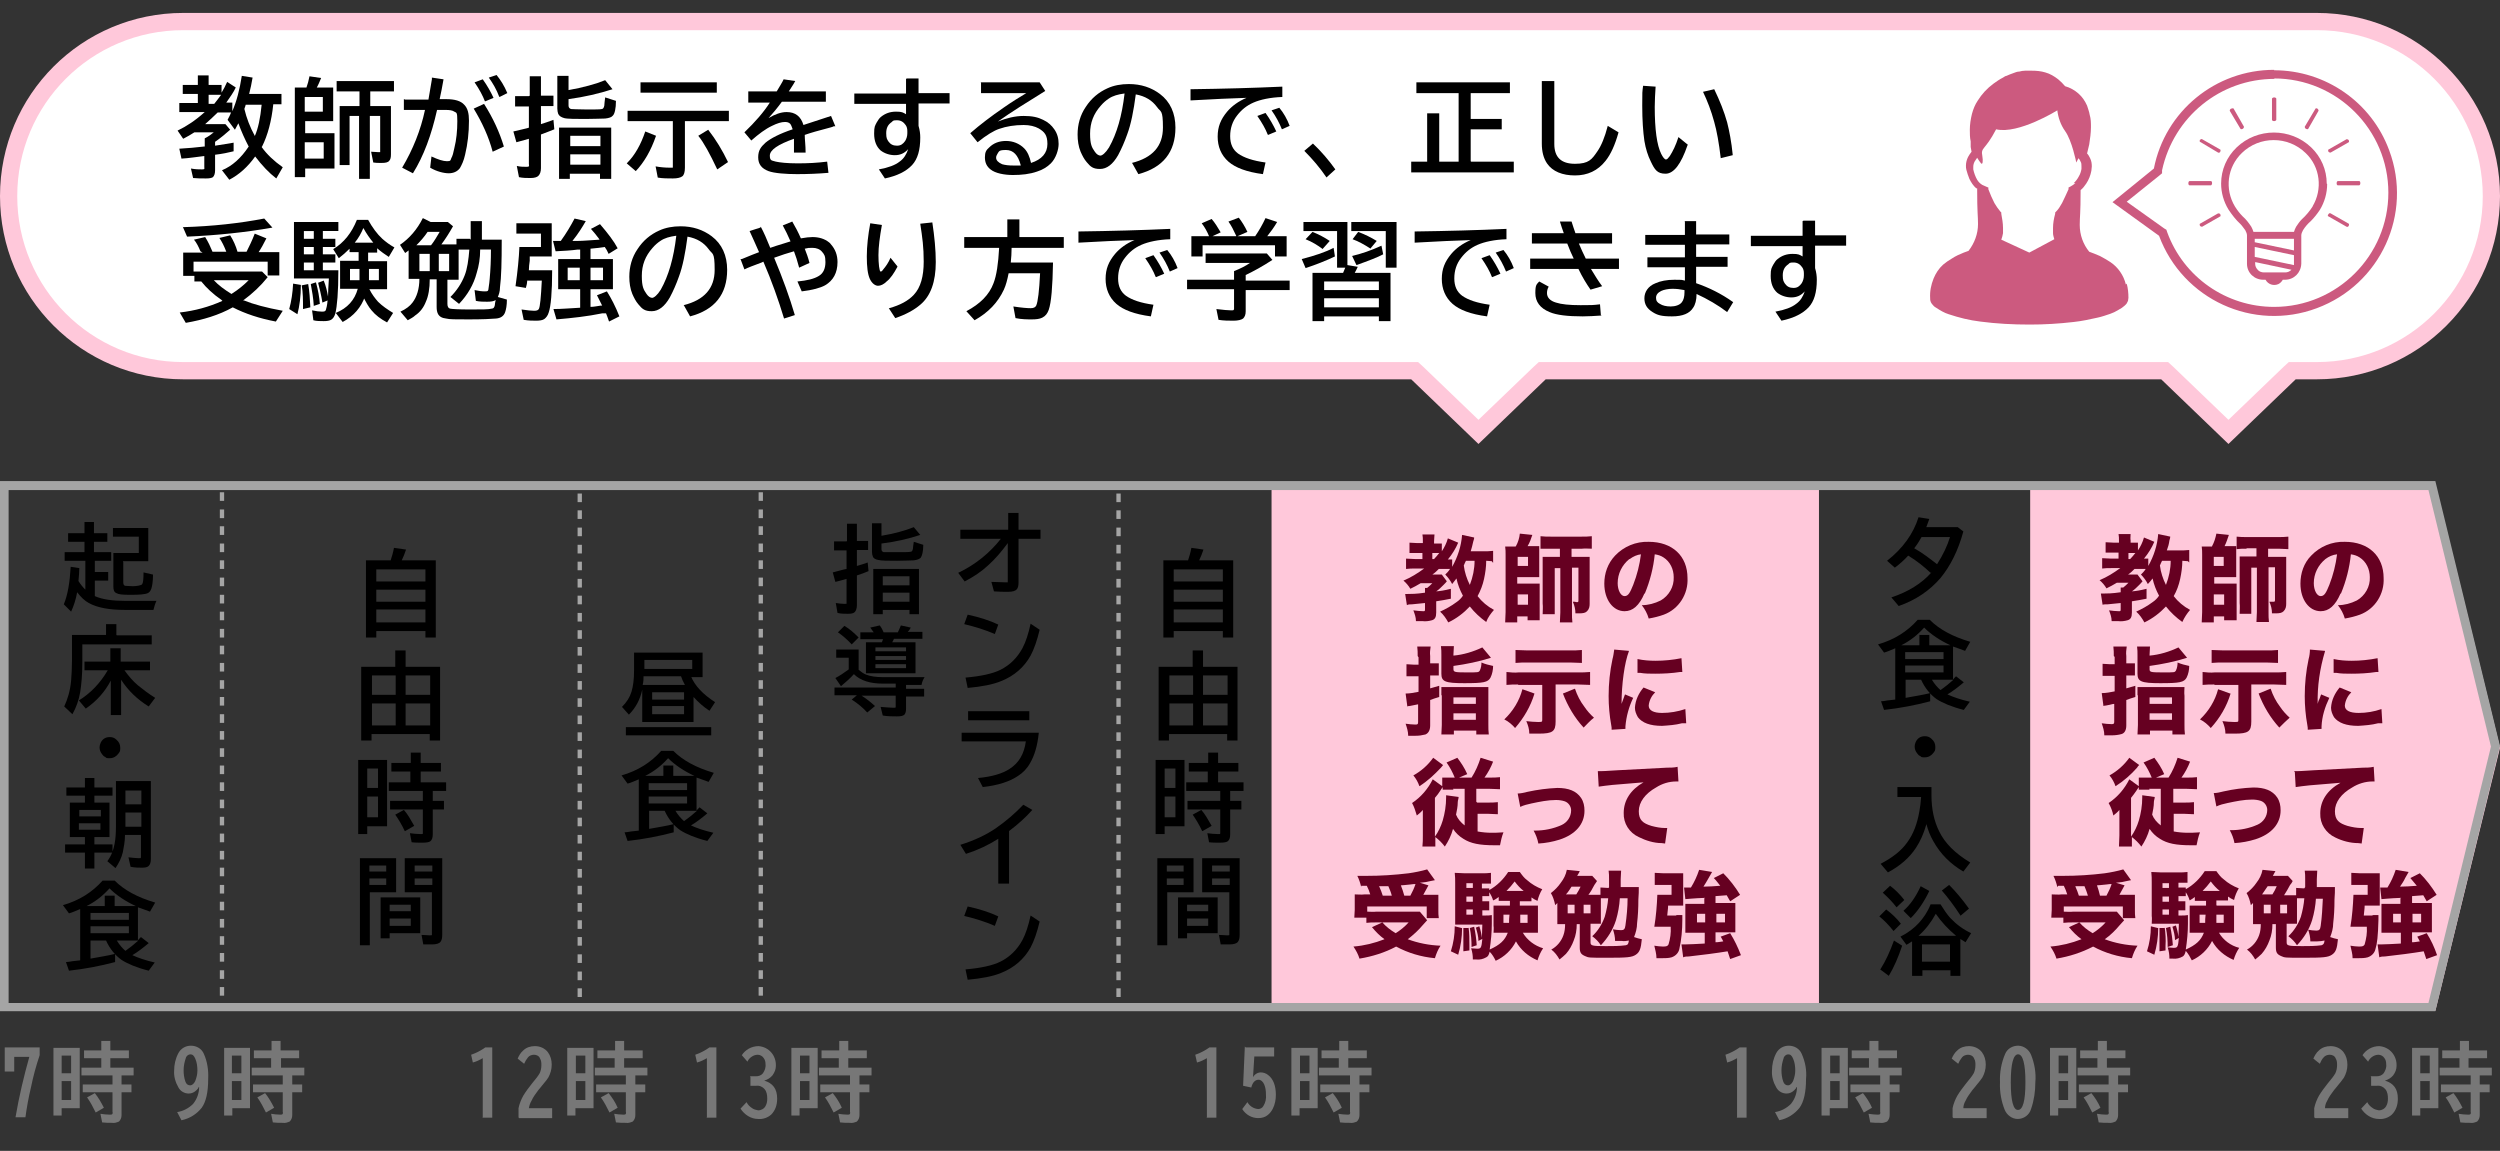 <?xml version="1.0" encoding="UTF-8"?>
<svg id="_レイヤー_1" data-name="レイヤー_1" xmlns="http://www.w3.org/2000/svg" xmlns:xlink="http://www.w3.org/1999/xlink" version="1.1" viewBox="0 0 580 267">
  <rect x="0" y="0" width="580" height="267" fill="#333333" stroke="none"/>
  <!-- Generator: Adobe Illustrator 29.0.1, SVG Export Plug-In . SVG Version: 2.1.0 Build 192)  -->
  <defs>
    <style>
      .st0 {
        fill: none;
      }

      .st1 {
        fill: #777;
      }

      .st2 {
        fill: #a5a5a5;
      }

      .st3 {
        isolation: isolate;
      }

      .st4 {
        fill: #ffc8da;
      }

      .st5 {
        fill: #cc5a7f;
      }

      .st6 {
        clip-path: url(#clippath-1);
      }

      .st7 {
        fill: #fff;
      }

      .st8 {
        fill: #660021;
      }
    </style>
    <clipPath id="clippath-1">
      <polygon class="st0" points="0 112.5 565 112.5 580 173.5 565 234.5 0 234.5 0 112.5"/>
    </clipPath>
  </defs>
  <path class="st7" d="M502.2,86h-144.5l-14.8,14.2-14.8-14.2H42.5c-22.4,0-40.5-18.1-40.5-40.5S20.1,5,42.5,5h495c22.4,0,40.5,18.1,40.5,40.5s-18.1,40.5-40.5,40.5h-5.7l-14.8,14.2-14.8-14.2Z"/>
  <path class="st4" d="M537.5,7c21.3,0,38.5,17.2,38.5,38.5s-17.2,38.5-38.5,38.5h-6.5l-1.2,1.1-12.8,12.3-12.8-12.3-1.2-1.1h-146l-1.2,1.1-12.8,12.3-12.8-12.3-1.2-1.1H42.5c-21.3,0-38.5-17.2-38.5-38.5S21.2,7,42.5,7h495M537.5,3H42.5C19,3,0,22,0,45.5h0c0,23.5,19,42.5,42.5,42.5h284.9l15.6,15,15.6-15h142.8l15.6,15,15.6-15h4.9c23.5,0,42.5-19,42.5-42.5h0c0-23.5-19-42.5-42.5-42.5Z"/>
  <g class="st3">
    <g>
      <g class="st3">
        <path d="M60.7,34.1c1.2,1.7,2.9,3.3,4.9,4.7l-1.5,2.6c-1.7-1.3-3.3-3-4.9-5.1-1.7,2.4-3.7,4.2-6,5.4l-1.7-2.2c2.4-1,4.4-2.8,6.2-5.5-.9-1.7-1.7-3.5-2.4-5.4-.2.4-.5.9-.8,1.5l-1.7-2.3c.3-.6.6-1.1.8-1.7h-3.1c-.8.8-1.8,1.7-2.9,2.7h4.7l1.1,1.3c-1,.9-2.2,1.9-3.5,2.8v.9c1.8-.3,3.3-.5,4.3-.7v2c-1.2.3-2.6.6-4.3.8v3.6c0,.8-.2,1.3-.5,1.6-.3.2-.8.3-1.6.3-1.1,0-2.1,0-3-.1l-.5-2.2c1.1.2,1.9.2,2.6.2s.5-.2.5-.5v-2.6c-1.8.2-3.5.5-5.3.6l-.5-2.3c2-.1,3.9-.3,5.7-.5h.2v-1.9c.8-.4,1.5-.9,2.1-1.4h-4.5c-.8.5-1.6,1-2.6,1.5l-1.3-1.9c2.1-1,4.2-2.4,6.3-4.3h-5.9v-2.1h4.3v-2.1h-3.5v-2.1h3.5v-2.2h2.5v2.2h3v1.8c.5-.8.9-1.6,1.3-2.5l2,1.3c-.5,1.1-1.3,2.2-2.2,3.5h1.4v2c1-2.3,1.7-5,2.2-8.2l2.5.4c-.2,1.3-.5,2.6-.8,3.8h7.5v2.4h-1.9c-.4,3.9-1.3,7.2-2.6,9.8ZM51.2,22h-2.8v2.1h1.3c.5-.6,1-1.3,1.6-2.1ZM59.1,31.6c.8-1.8,1.3-4.2,1.6-7.3h-3.7c-.1.5-.3.8-.3,1,.5,2.1,1.3,4.2,2.4,6.2Z"/>
        <path d="M71.1,20.3c.3-.8.5-1.6.7-2.6l2.7.4c-.3.7-.6,1.5-1,2.2h3.8v7.8h-6.5v2.8h6.8v8.2h-6.8v2h-2.4v-20.8h2.8ZM70.7,22.5v3.4h4.2v-3.4h-4.2ZM70.7,33v3.8h4.4v-3.8h-4.4ZM83.4,24.6v-3.4h-5.3v-2.4h13.3v2.4h-5.5v3.4h4.8v11.2c0,.7-.1,1.2-.4,1.5-.3.4-.9.5-1.8.5s-1.3,0-1.9-.1l-.5-2.5c.6,0,1.2.1,1.7.1s.4,0,.4-.1c0,0,0-.2,0-.4v-7.9h-2.4v14.6h-2.5v-14.6h-2.2v11.4h-2.3v-13.7h4.5Z"/>
        <path d="M94,23.1h5.4c.2-1.3.5-2.8.8-4.7v-.4c0,0,2.7.4,2.7.4-.3,1.7-.6,3.3-.9,4.6h1.5c2,0,3.4.4,4.2,1.3.8.8,1.1,2,1.1,3.7,0,2.8-.3,5.4-.9,7.9-.3,1.4-.8,2.4-1.2,3.1-.6.8-1.5,1.2-2.6,1.2s-2.8-.4-4.3-1.3l.3-2.6c1.5.7,2.7,1.1,3.6,1.1s.8-.2,1-.7c.3-.5.5-1.3.7-2.3.5-2,.7-4.1.7-6.3s-.2-1.9-.7-2.2c-.4-.3-1.1-.4-2.1-.4h-1.9c-1.3,5.8-3.1,10.7-5.6,14.7l-2.5-1.3c2.5-4.2,4.3-8.7,5.3-13.4h-4.9v-2.5ZM114.3,35.2c-.9-3.4-2.4-6.7-4.4-10l2.4-1.1c2.1,3.3,3.6,6.6,4.6,9.9l-2.6,1.2ZM112.5,23.5c-.5-1.3-1.3-2.8-2.4-4.4l1.9-.7c1,1.4,1.8,2.8,2.5,4.3l-1.9.8ZM115.8,22.4c-.6-1.6-1.4-3-2.4-4.4l1.8-.6c.9,1.1,1.8,2.5,2.5,4.2l-1.8.9Z"/>
        <path d="M122.9,22.2v-4.5h2.6v4.5h2.9v2.4h-2.9v4.2c.9-.3,1.9-.6,2.9-1l.2,2.2c-1,.4-2,.8-3.1,1.2v7.8c0,.8-.2,1.4-.6,1.8-.3.3-.9.5-1.8.5s-1.8,0-2.7-.2l-.5-2.6c.8.2,1.6.2,2.2.2s.5,0,.6-.2,0-.2,0-.4v-5.9c-1.1.3-2.1.6-2.9.8l-.7-2.5,1.7-.4c1.2-.3,1.8-.4,1.9-.5v-4.9h-3.2v-2.4h3.2ZM131.9,20.9c3.4-.6,6.3-1.4,8.5-2.3l1.7,2.1c-3.1,1-6.5,1.8-10.2,2.3v1.5c0,.4.2.7.6.8.3,0,1.5.1,3.6.1s3.1,0,3.5-.1c.3,0,.5-.3.6-.8,0-.4.1-1,.2-1.9l2.5.8c0,1.8-.3,3-.7,3.4-.3.4-.9.6-1.8.7-.8,0-2.3.1-4.5.1s-4.3,0-5-.2c-.7-.2-1.2-.5-1.4-1-.1-.3-.2-.7-.2-1.2v-7.6h2.6v3.2ZM141.8,29.6v11.9h-2.6v-1.2h-7v1.2h-2.5v-11.9h12ZM132.3,31.5v2.4h7v-2.4h-7ZM132.3,35.8v2.4h7v-2.4h-7Z"/>
        <path d="M145.5,37.8c1.8-1.8,3.2-4.3,4.2-7.3l2.5,1c-1.2,3.5-2.8,6.2-4.7,8.2l-2.1-1.8ZM158.9,28.1v10.8c0,1-.2,1.7-.6,2-.4.3-1.1.5-2.2.5s-2.4,0-3.5-.2l-.5-2.6c1.1.2,2.2.3,3.3.3s.6,0,.7-.2c0-.1,0-.3,0-.5v-10.1h-10.5v-2.4h23.5v2.4h-10.3ZM148.6,19.1h17.7v2.4h-17.7v-2.4ZM166.4,39.3c-1.7-3.6-3.1-6.2-4.4-7.8l2.3-1.4c1.8,2.3,3.3,4.8,4.6,7.5l-2.5,1.7Z"/>
        <path d="M173.6,21.2h6.6c.7-1.2,1.3-2.1,1.6-2.8l2.7.4c-.2.4-.7,1.2-1.3,2.1l-.2.3h8.6v2.4h-10.2c-1.1,1.5-2.1,2.7-3.1,3.8,1.5-.9,2.9-1.4,4.2-1.4,2,0,3.3,1,3.9,3,2.1-.7,4.2-1.4,6.4-2.1l1,2.4h-.4c0,.1-1.2.4-1.2.4-2.3.6-4.1,1.1-5.5,1.6,0,1.1.2,2.4.2,4.1h-2.7c0-.8,0-1.9,0-3v-.2c-3.7,1.3-5.6,2.6-5.6,3.9s.5,1.1,1.4,1.4c.9.2,2.6.4,5,.4s4.5-.1,6.9-.4l.3,2.6c-2.4.2-4.8.3-7.3.3s-5.3-.2-6.6-.7c-1.6-.6-2.4-1.6-2.4-3.2s.6-2.4,1.7-3.4c1.2-1,3.3-2.1,6.3-3.1-.2-.6-.4-1.1-.6-1.3-.3-.3-.7-.4-1.2-.4-.8,0-1.8.3-3,.9-1.5.7-3.1,1.9-4.8,3.4l-1.6-1.9c2.5-2.4,4.5-4.7,5.9-6.9h-5v-2.4Z"/>
        <path d="M210.4,18.2h2.7v3.4h7.2v2.4h-7.2v5.2c.3,1,.4,1.9.4,2.7,0,2.9-.6,5-1.9,6.4-1.4,1.5-3.5,2.5-6.3,3.1l-1.4-2.1c2.2-.4,3.8-1,4.8-1.8,1-.7,1.6-1.7,2-2.9-.9,1-1.9,1.4-3.1,1.4s-2.4-.4-3.3-1.1c-1-.9-1.5-2.2-1.5-3.9s.2-1.8.6-2.6c.3-.5.6-1,1-1.3,1-.8,2.1-1.2,3.5-1.2s1.6.2,2.3.6v-2.4h-12v-2.4h12v-3.4ZM210.5,30.9v-.5c0-.5-.1-1-.4-1.4-.5-.7-1.1-1.1-2-1.1s-.9.1-1.2.4c-.9.6-1.3,1.4-1.3,2.6s.2,1.4.5,1.9c.5.7,1.1,1,2,1s1.4-.4,1.9-1.1c.3-.5.5-1.1.5-1.8Z"/>
        <path d="M227.5,19.1h13.7l1.3,2c-4.2,2.6-7.9,4.9-11,7.1,2-.8,4-1.3,6-1.3s3.3.3,4.5.9c1.1.5,2,1.3,2.6,2.2.7,1,1,2.1,1,3.4s-.6,3.3-1.8,4.5c-.8.8-1.9,1.5-3.2,1.9-1.7.6-3.6.8-5.6.8s-4.1-.4-5.2-1.3c-.9-.7-1.3-1.6-1.3-2.8s.3-1.7,1-2.3c1-1,2.3-1.5,3.9-1.5s3.1.6,4.2,1.7c.8.8,1.3,2,1.6,3.4,2.5-.8,3.8-2.3,3.8-4.4s-.7-2.8-2-3.6c-.9-.5-2.1-.8-3.5-.8-2.1,0-4,.3-5.7.9-1.2.4-2.9,1.4-5,3.1l-1.7-2.1c2.3-2,4.8-3.9,7.7-5.9,2-1.4,3.8-2.5,5.3-3.4h-10.5v-2.4ZM236.8,38.3c-.6-2.3-1.7-3.5-3.4-3.5s-1.6.3-2,.9c-.2.3-.3.6-.3.9,0,.6.5,1.1,1.4,1.5.7.2,1.5.3,2.6.3s1,0,1.7,0Z"/>
        <path d="M262.6,37.8c4.8-1.2,7.2-3.9,7.2-8.2s-.5-3.5-1.4-4.8c-1.1-1.5-2.7-2.5-4.9-2.9-.5,3.8-1.1,6.9-2,9.3-.6,1.7-1.3,3.3-2.1,4.8-1.2,2.1-2.6,3.2-4.2,3.2s-2.2-.5-3.1-1.6c-.6-.7-1-1.5-1.4-2.4-.5-1.2-.7-2.6-.7-4,0-2.3.6-4.5,1.9-6.4,1.3-2,3-3.4,5-4.3,1.5-.7,3.2-1,5-1,2.8,0,5.2.8,7.2,2.3,2.4,1.8,3.6,4.5,3.6,7.8,0,5.7-2.9,9.3-8.6,10.8l-1.4-2.5ZM260.8,21.7c-1.4.2-2.6.5-3.6,1.2-.6.4-1.2.9-1.8,1.6-1.7,1.9-2.5,4-2.5,6.5s.4,3.2,1.1,4.2c.4.6.9.9,1.3.9s1.2-.6,2-1.9c1.8-3.2,3-7.3,3.6-12.5Z"/>
        <path d="M276.3,20.7c7.5-.1,14.6-.3,21.2-.6v2.4c-2.8.1-5.1.6-6.7,1.3-1.6.7-2.8,1.7-3.8,3-1.1,1.4-1.6,3-1.6,4.8s.6,3.1,1.8,4c1.4,1,3.5,1.7,6.4,2.1l-.6,2.7c-3.8-.5-6.4-1.5-8-2.9-1.7-1.5-2.5-3.5-2.5-5.8s.7-4,2.2-5.8c1.1-1.3,2.6-2.4,4.5-3.2-3.4.1-7.7.3-13,.6v-2.6ZM294.1,31.2c-.5-1.3-1.3-2.7-2.4-4.3l1.9-.7c1,1.4,1.8,2.8,2.5,4.3l-1.9.8ZM297.4,30c-.6-1.5-1.4-3-2.4-4.4l1.8-.6c1,1.2,1.8,2.6,2.4,4.2l-1.8.8Z"/>
        <path d="M307.7,41.1c-1.5-2.2-3.2-4.2-5.1-6.1l2-1.7c2,1.9,3.7,3.9,5.2,6l-2.1,1.9Z"/>
        <path d="M341.3,37.5h9.9v2.5h-23.8v-2.5h3.7v-11.2h2.8v11.2h4.5v-15.9h-9.8v-2.5h21.7v2.5h-9.1v6h7.2v2.4h-7.2v7.4Z"/>
        <path d="M357.7,18.8h2.9v14.6c0,3.1,1.6,4.6,4.8,4.6s3.9-1,5.2-2.9c.9-1.3,1.7-3.2,2.4-5.9l2.5,1.5c-.8,2.9-1.8,5.1-3,6.6-1.8,2.3-4.2,3.4-7.1,3.4s-5.2-.9-6.5-2.8c-.8-1.2-1.2-2.7-1.2-4.6v-14.5Z"/>
        <path d="M391.5,33.7c-1.5,4.4-3.2,6.6-5.1,6.6s-2.5-.9-3.4-2.8c-.7-1.4-1.2-3-1.5-4.8-.3-2.1-.5-4.8-.5-8.2s0-3,.2-4.6l2.9.2c-.1,1.7-.2,3.2-.2,4.7,0,5.2.5,8.9,1.5,10.9.4.8.8,1.3,1.1,1.3s.5-.3.9-.8c.7-1.1,1.4-2.5,2-4.4l2.2,1.8ZM399.2,36.6c-.4-3.4-.9-6.2-1.5-8.3-.7-2.6-1.6-4.9-2.6-7l2.6-.6c1.3,2.7,2.3,5.2,3,7.7.5,2,1,4.5,1.3,7.6l-2.8.7Z"/>
      </g>
      <g class="st3">
        <path d="M46.5,58.3c-.4-1-.9-2-1.5-2.7l2.6-.6c.7,1.1,1.2,2.2,1.7,3.4h3.2c-.5-1.3-1-2.3-1.6-3.2l2.5-.6c.7,1.1,1.3,2.4,1.7,3.8h2.1c.6-1.2,1.3-2.6,1.9-4.2l2.7,1.1c-.6,1.2-1.2,2.3-1.8,3.2h4.8v5.4h-2.7v-3.2h-17.2v2.3h15.9l1.3,1.3c-1.6,2-3.5,3.8-5.7,5.4,0,0,.1,0,.2,0,2.2.9,5.2,1.7,9,2.4l-1.6,2.5c-3.7-.7-7.1-1.8-10-3.3-3.2,1.8-6.9,2.9-10.9,3.6l-1.4-2.4c3.5-.4,6.8-1.3,9.9-2.7l-.2-.2c-2-1.4-3.5-2.8-4.7-4.3h-1.6v-1.3h-2.6v-5.4h4.5ZM42.5,52.7c6.8-.2,13.1-.9,18.8-2l1.9,2.1c-6.2,1.1-12.8,1.8-19.8,2.1l-1-2.3ZM49.6,65c1.1,1.2,2.5,2.2,4.1,3.2,1.6-1,2.9-2.1,4-3.2h-8.1Z"/>
        <path d="M67.1,71.7c.5-1.8.8-3.8.9-5.9l1.8.3c0,2.6-.3,4.9-.8,6.8l-1.9-1.2ZM78.5,62.7c0,5.1-.3,8.4-.7,10-.2.7-.5,1.2-1,1.5-.4.2-.9.3-1.7.3s-1.7,0-2.4-.2l-.3-2.3c.9.2,1.7.3,2.3.3s.8-.1.9-.4c.1-.3.3-1,.4-2.2l-1.2.5c-.3-1.9-.7-3.4-1-4.6l1.3-.5c.5,1.2.8,2.5,1,3.7,0-1,.1-2.4.2-4.2h-8.1v-13.1h10.3v2.1h-3.6v1.8h2.9v1.9h-2.9v1.7h2.9v1.9h-2.9v1.8h3.5ZM70.3,71.7c0-2,0-3.8-.3-5.5l1.5-.3c.3,1.6.4,3.5.5,5.4l-1.7.4ZM70.5,53.6v1.8h2.3v-1.8h-2.3ZM70.5,57.3v1.7h2.3v-1.7h-2.3ZM70.5,60.9v1.8h2.3v-1.8h-2.3ZM72.8,71c-.1-1.8-.4-3.5-.7-5.1l1.2-.4c.5,1.8.8,3.5.9,5l-1.5.5ZM84.7,68.7c-.9,2.6-2.6,4.6-5.2,6l-1.6-2.1c2.7-1.1,4.4-3,5.1-5.6h-4.1v-6.5h4.3v-2h-2.1v-.8c-.8.8-1.7,1.6-2.5,2.2l-1.3-2.1c2.5-1.5,4.3-3.8,5.5-6.8h2.6c1,1.8,2.1,3.3,3.3,4.4.8.7,1.7,1.4,2.8,2l-1.3,2.2c-.9-.6-1.8-1.2-2.7-2v1h-2.1v2h4.4v6.5h-4.1c.6,1.2,1.3,2.1,2,2.9,1,1,2.2,1.8,3.5,2.6l-1.4,2.2c-1.5-.8-2.7-1.7-3.6-2.8-.7-.8-1.3-1.9-1.9-3.1ZM83.4,62.4h-2.2v2.6h2.2v-2.6ZM86.6,56.3c-.8-1-1.6-2.1-2.3-3.4-.5,1.2-1.1,2.3-2,3.4h4.2ZM85.6,62.4v2.6h2.3v-2.6h-2.3Z"/>
        <path d="M109.2,55.6v-4.3h2.6v4.3c-.1,0,4.6,0,4.6,0,0,5.2-.1,8.8-.4,11,0,1.1-.3,1.8-.5,2.3l2.1.6c0,1.4-.2,2.3-.4,2.9-.3.9-1,1.4-2.1,1.5-1.1.1-3.2.2-6.4.2s-4.4,0-5.2-.2c-1-.1-1.6-.5-1.9-1.1-.2-.4-.3-.9-.3-1.6v-6.4h-1.6c0,2.1-.3,3.9-.9,5.2-.5,1.3-1.3,2.4-2.5,3.2-.4.4-1,.7-1.7,1.1l-1.7-2c1.3-.6,2.2-1.3,2.8-2.1,1-1.3,1.6-3.2,1.6-5.5h-2.5v-6.6s-.3.2-.8.6l-1.2-1.9c2.2-1.5,4-3.6,5.3-6.2l1.8.9h4l1.2,1c-.9,1.6-1.8,3-2.7,4.2h3.5v-1.3h3.1ZM100,56.9c.8-1,1.4-2.1,2-3.1h-2.8c-.8,1.2-1.7,2.2-2.6,3.1h3.4ZM97.3,58.9v4h2.4v-4h-2.4ZM104.2,62.9v-4h-2.4v4h2.4ZM109,57.9h-2.6v7h-2.6v5.6c0,.6.2,1,.6,1.1.4.1,2,.2,4.7.2s4.3,0,5-.2c.4,0,.6-.3.7-.8,0-.3.1-.7.2-1.2-.4.3-1.1.4-2,.4s-1.7,0-2.6-.2l-.3-2.5c.9.2,1.7.3,2.4.3s.7-.1.8-.4c0-.3.2-1.1.3-2.4.2-2.2.3-4.5.3-6.9h-2.5c0,2-.3,3.8-.8,5.4-.7,2.7-2.1,5.1-4.1,7.2l-2-1.6c1.5-1.5,2.6-3.2,3.3-5,.6-1.5.9-3.6,1.1-6.1Z"/>
        <path d="M128.1,62.7c0,5.1-.3,8.4-.8,9.8-.2.7-.6,1.2-1,1.5-.4.3-1.1.4-1.9.4s-1.8,0-2.9-.2l-.5-2.4c1.4.2,2.3.3,2.9.3s.9-.1,1.1-.4c.3-.5.5-2.7.7-6.6h-3.4c0,0,0,.1,0,.2,0,.3-.1.8-.3,1.5l-2.4-.4c.5-3.5.8-6.6.9-9.1h5v-3.1h-5.7v-2.4h8.2v7.7h-5.1v1c-.1.7-.2,1.5-.2,2.2h5.7ZM134.5,57.9h-.5c-1.4.2-3.1.3-5.1.4l-.6-2.4c.4,0,.8,0,1.1,0,.2,0,.4,0,.7,0,1.3-1.8,2.3-3.5,3.2-5.2l2.6.6c-.8,1.4-1.8,3-3.1,4.6h1c1.6,0,3.4-.2,5.3-.3l-.2-.3c-.5-.7-1.1-1.4-1.8-2.2l2.1-1.1c1.8,2.1,3.2,3.9,4.1,5.6l-2.1,1.3c-.3-.7-.6-1.2-.9-1.6-1.2.2-2.4.3-3.3.4v2.4h5.2v7h-5.2v4.1c.8,0,1.6-.2,2.4-.3h.3c-.4-.8-.8-1.6-1.2-2.4l2.3-.9c1,1.6,2,3.5,2.9,5.8l-2.4,1.2c-.3-.8-.5-1.5-.7-1.9h-.9c-3.4.7-7,1.1-10.6,1.4l-.7-2.4c2,0,4-.2,6.1-.3h.1v-4.3h-5.1v-7h5.1v-2.2ZM134.5,62.1h-2.8v2.9h2.8v-2.9ZM137,62.1v2.9h2.9v-2.9h-2.9Z"/>
        <path d="M158.6,70.8c4.8-1.2,7.2-3.9,7.2-8.2s-.5-3.5-1.4-4.8c-1.1-1.5-2.7-2.5-4.9-2.9-.5,3.8-1.1,6.9-2,9.3-.6,1.7-1.3,3.3-2.1,4.8-1.2,2.1-2.6,3.2-4.2,3.2s-2.2-.5-3.1-1.6c-.6-.7-1-1.5-1.4-2.4-.5-1.2-.7-2.6-.7-4,0-2.3.6-4.5,1.9-6.4,1.3-2,3-3.4,5-4.3,1.5-.7,3.2-1,5-1,2.8,0,5.2.8,7.2,2.3,2.4,1.8,3.6,4.5,3.6,7.8,0,5.7-2.9,9.3-8.6,10.8l-1.4-2.5ZM156.8,54.7c-1.4.2-2.6.5-3.6,1.2-.6.4-1.2.9-1.8,1.6-1.7,1.9-2.5,4-2.5,6.5s.4,3.2,1.1,4.2c.4.6.9.9,1.3.9s1.2-.6,2-1.9c1.8-3.2,3-7.3,3.6-12.5Z"/>
        <path d="M176.5,52.6c.7,1.3,1.4,2.9,2.2,4.9.8-.3,1.8-.6,3.1-1,.7-.2,1.2-.4,1.6-.5-.6-1.4-1.2-2.6-1.8-3.7l2.2-.9c.7,1.2,1.4,2.5,2,3.9,1.1-.2,2-.3,2.7-.3,1.5,0,2.8.4,3.8,1.2.1.1.3.2.4.4,1.1,1.2,1.6,2.6,1.6,4.2,0,2.5-1,4.3-2.9,5.4-1.1.6-2.9,1.1-5.4,1.4l-1-2.3c2.2-.2,3.9-.6,5-1.3,1-.6,1.5-1.7,1.5-3.2s-.3-1.8-.8-2.4c-.5-.6-1.3-.9-2.2-.9s-1,0-1.8.2c.4,1,.8,2.1,1.1,3.3l-2.4,1.1c-.4-1.5-.8-2.8-1.2-3.8-1.4.4-3,.9-4.6,1.5,2,4.8,3.6,9.2,4.8,13.3l-2.5.8c-1.3-4.3-2.9-8.8-4.8-13.2l-.4.2c-1.9.7-3.2,1.2-4,1.6l-.9-2.4h.3c1.9-.8,3.2-1.3,4-1.6-.8-1.8-1.5-3.4-2.2-4.9l2.5-.8Z"/>
        <path d="M208.2,61.9c-.8,1.5-1.6,2.7-2.5,3.4-.7.7-1.4,1-2,1s-1.4-.5-1.9-1.6c-.5-1.1-.7-2.8-.7-5.2s.3-5,.8-7.7l2.7.4c-.5,2.8-.8,5.1-.8,7s.2,3.8.5,3.8.4-.2.7-.6c.5-.6,1.1-1.4,1.6-2.6l1.6,2ZM206.3,71.5c2.5-.7,4.4-1.7,5.7-3.1,1.6-1.7,2.3-4.3,2.3-7.7s-.3-5.5-.8-8.8l2.8-.3c.5,3.3.8,6.4.8,9.2,0,4.6-1.2,7.9-3.6,9.9-1.4,1.2-3.4,2.3-5.8,3.1l-1.5-2.3Z"/>
        <path d="M234.7,57.3c0,1.4-.1,2.6-.2,3.6h9.8c-.1,5.6-.4,9.3-1,11-.3.8-.7,1.4-1.5,1.8-.6.3-1.4.4-2.4.4s-2.4,0-3.8-.3l-.5-2.7c1.9.3,3.3.4,4,.4s1.1-.2,1.3-.6c.4-.9.7-3.4.9-7.5h-7.3c-.3,1.5-.6,2.7-1.1,3.8-1.4,3-3.6,5.3-6.8,7.1l-1.9-2.1c3.2-1.7,5.3-3.8,6.3-6.5.7-1.8,1.1-4.5,1.3-8.2h-8.1v-2.5h10v-4.1h2.8v4.1h10.3v2.5h-12.2Z"/>
        <path d="M250.3,53.7c7.5-.1,14.6-.3,21.2-.6v2.4c-2.8.1-5.1.6-6.7,1.3-1.6.7-2.8,1.7-3.8,3-1.1,1.4-1.6,3-1.6,4.8s.6,3.1,1.8,4c1.4,1,3.5,1.7,6.4,2.1l-.6,2.7c-3.8-.5-6.4-1.5-8-2.9-1.7-1.5-2.5-3.5-2.5-5.8s.7-4,2.2-5.8c1.1-1.3,2.6-2.4,4.5-3.2-3.4.1-7.7.3-13,.6v-2.6ZM268.1,64.2c-.5-1.3-1.3-2.7-2.4-4.3l1.9-.7c1,1.4,1.8,2.8,2.5,4.3l-1.9.8ZM271.4,63c-.6-1.5-1.4-3-2.4-4.4l1.8-.6c1,1.2,1.8,2.6,2.4,4.2l-1.8.8Z"/>
        <path d="M289,64.2v.9h10.2v2.2h-10.2v4.9c0,.8-.2,1.3-.6,1.7-.4.3-1.2.5-2.2.5s-2.4,0-3.5-.2l-.5-2.5c1.6.2,2.8.3,3.4.3s.6,0,.7-.3c0-.1,0-.3,0-.6v-4h-10.9v-2.2h10.9v-2c1.5-.6,2.7-1.2,3.7-1.9h-10.3v-2.2h14.2l1.3,1.5c-2.3,1.5-4.3,2.6-6.2,3.5ZM280.5,54.8c-.4-1-1-2.1-1.7-3l2.3-1c.7.8,1.4,1.9,2.1,3.1l-1.9.9h5.5c0,0,0-.2-.1-.3-.5-1.1-1-2.1-1.7-3.1l2.4-.9c.7.9,1.4,2,2,3.3l-2.3,1h4.1c.9-1.3,1.7-2.7,2.4-4.2l2.7.9c-.7,1.2-1.5,2.3-2.3,3.3h4.5v4.7h-2.7v-2.6h-16.8v2.6h-2.6v-4.7h4.2Z"/>
        <path d="M302,60.1c3.1-.8,5.5-1.6,7.4-2.6l.3,2c-2.1,1-4.4,1.9-6.8,2.7l-.9-2.1ZM312.6,51.5v10l2.4.4c-.2.4-.4.9-.7,1.4h8.3v11.2h-2.7v-1.1h-12.7v1.1h-2.7v-11.2h7.1c.2-.5.4-.9.5-1.2h-1.9v-8.5h-7.8v-2.1h10.4ZM306.9,57.8c-1.2-.9-2.5-1.7-4-2.3l1.6-1.7c1.5.6,2.8,1.3,4,2.1l-1.6,1.8ZM307.2,65.3v2h12.7v-2h-12.7ZM307.2,69.2v2.1h12.7v-2.1h-12.7ZM324,51.5v10.6h-2.5v-8.5h-8v-2.1h10.5ZM313.6,59.4c2.2-.5,4.5-1.3,6.9-2.4l.4,2c-1.3.7-3.4,1.5-6.2,2.5l-1-2.1ZM318,57.7c-1.4-.9-2.8-1.7-4.2-2.2l1.3-1.7c1.6.6,3,1.3,4.3,2.1l-1.5,1.8Z"/>
        <path d="M328.3,53.7c7.5-.1,14.6-.3,21.2-.6v2.4c-2.8.1-5.1.6-6.7,1.3-1.6.7-2.8,1.7-3.8,3-1.1,1.4-1.6,3-1.6,4.8s.6,3.1,1.8,4c1.4,1,3.5,1.7,6.4,2.1l-.6,2.7c-3.8-.5-6.4-1.5-8-2.9-1.7-1.5-2.5-3.5-2.5-5.8s.7-4,2.2-5.8c1.1-1.3,2.6-2.4,4.5-3.2-3.4.1-7.7.3-13,.6v-2.6ZM346.1,64.2c-.5-1.3-1.3-2.7-2.4-4.3l1.9-.7c1,1.4,1.8,2.8,2.5,4.3l-1.9.8ZM349.4,63c-.6-1.5-1.4-3-2.4-4.4l1.8-.6c1,1.2,1.8,2.6,2.4,4.2l-1.8.8Z"/>
        <path d="M355.4,54.1h7.4c-.3-.8-.6-1.7-.9-2.7h2.7c.3.9.6,1.9.9,2.7h8.5v2.4h-7.7c.5,1.2,1,2.3,1.6,3.5h7.7v2.4h-6.5c.9,1.5,1.7,2.8,2.6,4l-2.7.8c-.9-1.3-1.9-2.9-2.8-4.8h-11.2v-2.4h10.1c-.5-1-1-2.2-1.5-3.5h-8.2v-2.4ZM371.6,73.2c-1.6.1-3,.2-4.4.2-3.5,0-6.1-.3-7.7-1-2.2-.9-3.3-2.4-3.3-4.4s.3-2,.9-2.7l2.2,1.2c-.3.5-.4,1-.4,1.5,0,1,.7,1.8,2.1,2.2,1.2.4,3.1.6,5.7.6s2.8,0,4.5-.2l.2,2.5Z"/>
        <path d="M390.8,51.3h2.7v3.1h7.7v2.3h-7.7v2.9h7.3v2.3h-7.3v3.8c2.9,1,5.8,2.4,8.6,4.4l-1.4,2.3c-2.1-1.6-4.5-3-7.1-4.2,0,1.4-.3,2.5-.8,3.2-.8,1.3-2.4,2-4.9,2s-3.4-.3-4.5-1c-1.3-.8-1.9-1.8-1.9-3.2s.8-2.8,2.6-3.5c1.1-.5,2.6-.8,4.4-.8s1.5,0,2.4.2v-3.1h-8.7v-2.3h8.7v-2.9h-9.2v-2.3h9.2v-3.1ZM390.8,67.3c-1-.2-1.9-.3-2.8-.3s-2,.2-2.6.5c-.8.4-1.2.9-1.2,1.6s.3,1.1.9,1.4c.6.4,1.5.6,2.5.6s2.1-.3,2.6-1c.4-.5.6-1.3.6-2.3v-.5Z"/>
        <path d="M418.4,51.2h2.7v3.4h7.2v2.4h-7.2v5.2c.3,1,.4,1.9.4,2.7,0,2.9-.6,5-1.9,6.4-1.4,1.5-3.5,2.5-6.3,3.1l-1.4-2.1c2.2-.4,3.8-1,4.8-1.8,1-.7,1.6-1.7,2-2.9-.9,1-1.9,1.4-3.1,1.4s-2.4-.4-3.3-1.1c-1-.9-1.5-2.2-1.5-3.9s.2-1.8.6-2.6c.3-.5.6-1,1-1.3,1-.8,2.1-1.2,3.5-1.2s1.6.2,2.3.6v-2.4h-12v-2.4h12v-3.4ZM418.5,63.9v-.5c0-.5-.1-1-.4-1.4-.5-.7-1.1-1.1-2-1.1s-.9.1-1.2.4c-.9.6-1.3,1.4-1.3,2.6s.2,1.4.5,1.9c.5.7,1.1,1,2,1s1.4-.4,1.9-1.1c.3-.5.5-1.1.5-1.8Z"/>
      </g>
    </g>
  </g>
  <g class="st6">
    <g>
      <polygon class="st2" points="135 234.5 133.5 234.5 133.5 233.5 134 233.5 134 233 135 233 135 234.5"/>
      <path class="st2" d="M131.5,234.5h-2v-1h2v1ZM127.6,234.5h-2v-1h2v1ZM123.6,234.5h-2v-1h2v1ZM119.7,234.5h-2v-1h2v1ZM115.7,234.5h-2v-1h2v1ZM111.7,234.5h-2v-1h2v1ZM107.8,234.5h-2v-1h2v1ZM103.8,234.5h-2v-1h2v1ZM99.9,234.5h-2v-1h2v1ZM95.9,234.5h-2v-1h2v1ZM91.9,234.5h-2v-1h2v1ZM88,234.5h-2v-1h2v1ZM84,234.5h-2v-1h2v1ZM80.1,234.5h-2v-1h2v1ZM76.1,234.5h-2v-1h2v1ZM72.1,234.5h-2v-1h2v1ZM68.2,234.5h-2v-1h2v1ZM64.2,234.5h-2v-1h2v1ZM60.3,234.5h-2v-1h2v1ZM56.3,234.5h-2v-1h2v1Z"/>
      <polygon class="st2" points="52.5 234.5 51 234.5 51 233 52 233 52 233.5 52.5 233.5 52.5 234.5"/>
      <path class="st2" d="M52,231h-1v-2h1v2ZM52,227.1h-1v-2h1v2ZM52,223.1h-1v-2h1v2ZM52,219.2h-1v-2h1v2ZM52,215.2h-1v-2h1v2ZM52,211.2h-1v-2h1v2ZM52,207.3h-1v-2h1v2ZM52,203.3h-1v-2h1v2ZM52,199.4h-1v-2h1v2ZM52,195.4h-1v-2h1v2ZM52,191.5h-1v-2h1v2ZM52,187.5h-1v-2h1v2ZM52,183.5h-1v-2h1v2ZM52,179.6h-1v-2h1v2ZM52,175.6h-1v-2h1v2ZM52,171.6h-1v-2h1v2ZM52,167.7h-1v-2h1v2ZM52,163.7h-1v-2h1v2ZM52,159.8h-1v-2h1v2ZM52,155.8h-1v-2h1v2ZM52,151.8h-1v-2h1v2ZM52,147.9h-1v-2h1v2ZM52,143.9h-1v-2h1v2ZM52,140h-1v-2h1v2ZM52,136h-1v-2h1v2ZM52,132h-1v-2h1v2ZM52,128.1h-1v-2h1v2ZM52,124.1h-1v-2h1v2ZM52,120.2h-1v-2h1v2ZM52,116.2h-1v-2h1v2Z"/>
      <polygon class="st2" points="52 112.5 51 112.5 51 111 52.5 111 52.5 112 52 112 52 112.5"/>
      <path class="st2" d="M131.7,112h-2v-1h2v1ZM127.7,112h-2v-1h2v1ZM123.8,112h-2v-1h2v1ZM119.8,112h-2v-1h2v1ZM115.9,112h-2v-1h2v1ZM111.9,112h-2v-1h2v1ZM107.9,112h-2v-1h2v1ZM104,112h-2v-1h2v1ZM100,112h-2v-1h2v1ZM96.1,112h-2v-1h2v1ZM92.1,112h-2v-1h2v1ZM88.1,112h-2v-1h2v1ZM84.2,112h-2v-1h2v1ZM80.2,112h-2v-1h2v1ZM76.2,112h-2v-1h2v1ZM72.3,112h-2v-1h2v1ZM68.3,112h-2v-1h2v1ZM64.4,112h-2v-1h2v1ZM60.4,112h-2v-1h2v1ZM56.5,112h-2v-1h2v1Z"/>
      <polygon class="st2" points="135 112.5 134 112.5 134 112 133.5 112 133.5 111 135 111 135 112.5"/>
      <path class="st2" d="M135,231.3h-1v-2h1v2ZM135,227.4h-1v-2h1v2ZM135,223.4h-1v-2h1v2ZM135,219.4h-1v-2h1v2ZM135,215.5h-1v-2h1v2ZM135,211.5h-1v-2h1v2ZM135,207.5h-1v-2h1v2ZM135,203.6h-1v-2h1v2ZM135,199.6h-1v-2h1v2ZM135,195.7h-1v-2h1v2ZM135,191.7h-1v-2h1v2ZM135,187.8h-1v-2h1v2ZM135,183.8h-1v-2h1v2ZM135,179.8h-1v-2h1v2ZM135,175.9h-1v-2h1v2ZM135,171.9h-1v-2h1v2ZM135,168h-1v-2h1v2ZM135,164h-1v-2h1v2ZM135,160h-1v-2h1v2ZM135,156.1h-1v-2h1v2ZM135,152.1h-1v-2h1v2ZM135,148.2h-1v-2h1v2ZM135,144.2h-1v-2h1v2ZM135,140.2h-1v-2h1v2ZM135,136.3h-1v-2h1v2ZM135,132.3h-1v-2h1v2ZM135,128.4h-1v-2h1v2ZM135,124.4h-1v-2h1v2ZM135,120.4h-1v-2h1v2ZM135,116.5h-1v-2h1v2Z"/>
      <polygon class="st2" points="260 234.5 258.5 234.5 258.5 233.5 259 233.5 259 233 260 233 260 234.5"/>
      <path class="st2" d="M256.5,234.5h-2v-1h2v1ZM252.6,234.5h-2v-1h2v1ZM248.6,234.5h-2v-1h2v1ZM244.7,234.5h-2v-1h2v1ZM240.7,234.5h-2v-1h2v1ZM236.7,234.5h-2v-1h2v1ZM232.8,234.5h-2v-1h2v1ZM228.8,234.5h-2v-1h2v1ZM224.9,234.5h-2v-1h2v1ZM220.9,234.5h-2v-1h2v1ZM216.9,234.5h-2v-1h2v1ZM213,234.5h-2v-1h2v1ZM209,234.5h-2v-1h2v1ZM205.1,234.5h-2v-1h2v1ZM201.1,234.5h-2v-1h2v1ZM197.1,234.5h-2v-1h2v1ZM193.2,234.5h-2v-1h2v1ZM189.2,234.5h-2v-1h2v1ZM185.3,234.5h-2v-1h2v1ZM181.3,234.5h-2v-1h2v1Z"/>
      <polygon class="st2" points="177.5 234.5 176 234.5 176 233 177 233 177 233.5 177.5 233.5 177.5 234.5"/>
      <path class="st2" d="M177,231h-1v-2h1v2ZM177,227.1h-1v-2h1v2ZM177,223.1h-1v-2h1v2ZM177,219.2h-1v-2h1v2ZM177,215.2h-1v-2h1v2ZM177,211.2h-1v-2h1v2ZM177,207.3h-1v-2h1v2ZM177,203.3h-1v-2h1v2ZM177,199.4h-1v-2h1v2ZM177,195.4h-1v-2h1v2ZM177,191.5h-1v-2h1v2ZM177,187.5h-1v-2h1v2ZM177,183.5h-1v-2h1v2ZM177,179.6h-1v-2h1v2ZM177,175.6h-1v-2h1v2ZM177,171.6h-1v-2h1v2ZM177,167.7h-1v-2h1v2ZM177,163.7h-1v-2h1v2ZM177,159.8h-1v-2h1v2ZM177,155.8h-1v-2h1v2ZM177,151.8h-1v-2h1v2ZM177,147.9h-1v-2h1v2ZM177,143.9h-1v-2h1v2ZM177,140h-1v-2h1v2ZM177,136h-1v-2h1v2ZM177,132h-1v-2h1v2ZM177,128.1h-1v-2h1v2ZM177,124.1h-1v-2h1v2ZM177,120.2h-1v-2h1v2ZM177,116.2h-1v-2h1v2Z"/>
      <polygon class="st2" points="177 112.5 176 112.5 176 111 177.5 111 177.5 112 177 112 177 112.5"/>
      <path class="st2" d="M256.7,112h-2v-1h2v1ZM252.7,112h-2v-1h2v1ZM248.8,112h-2v-1h2v1ZM244.8,112h-2v-1h2v1ZM240.9,112h-2v-1h2v1ZM236.9,112h-2v-1h2v1ZM232.9,112h-2v-1h2v1ZM229,112h-2v-1h2v1ZM225,112h-2v-1h2v1ZM221.1,112h-2v-1h2v1ZM217.1,112h-2v-1h2v1ZM213.1,112h-2v-1h2v1ZM209.2,112h-2v-1h2v1ZM205.2,112h-2v-1h2v1ZM201.2,112h-2v-1h2v1ZM197.3,112h-2v-1h2v1ZM193.3,112h-2v-1h2v1ZM189.4,112h-2v-1h2v1ZM185.4,112h-2v-1h2v1ZM181.5,112h-2v-1h2v1Z"/>
      <polygon class="st2" points="260 112.5 259 112.5 259 112 258.5 112 258.5 111 260 111 260 112.5"/>
      <path class="st2" d="M260,231.3h-1v-2h1v2ZM260,227.4h-1v-2h1v2ZM260,223.4h-1v-2h1v2ZM260,219.4h-1v-2h1v2ZM260,215.5h-1v-2h1v2ZM260,211.5h-1v-2h1v2ZM260,207.5h-1v-2h1v2ZM260,203.6h-1v-2h1v2ZM260,199.6h-1v-2h1v2ZM260,195.7h-1v-2h1v2ZM260,191.7h-1v-2h1v2ZM260,187.8h-1v-2h1v2ZM260,183.8h-1v-2h1v2ZM260,179.8h-1v-2h1v2ZM260,175.9h-1v-2h1v2ZM260,171.9h-1v-2h1v2ZM260,168h-1v-2h1v2ZM260,164h-1v-2h1v2ZM260,160h-1v-2h1v2ZM260,156.1h-1v-2h1v2ZM260,152.1h-1v-2h1v2ZM260,148.2h-1v-2h1v2ZM260,144.2h-1v-2h1v2ZM260,140.2h-1v-2h1v2ZM260,136.3h-1v-2h1v2ZM260,132.3h-1v-2h1v2ZM260,128.4h-1v-2h1v2ZM260,124.4h-1v-2h1v2ZM260,120.4h-1v-2h1v2ZM260,116.5h-1v-2h1v2Z"/>
      <rect class="st4" x="471" y="112.5" width="109" height="122"/>
      <rect class="st4" x="295" y="112.5" width="127" height="122"/>
    </g>
  </g>
  <g class="st3">
    <g>
      <path d="M22,138.3c1.8.8,4.2,1.1,7,1.1h7.3c-.3.6-.5,1.3-.7,2.1h-6.6c-3.6,0-6.4-.5-8.4-1.6-.9-.5-1.8-1.3-2.7-2.5-.3,1.7-.8,3.2-1.4,4.5l-1.7-1.7c.9-2.1,1.4-5.1,1.6-8.7l2,.3c0,.9-.1,1.9-.2,3,.5.8,1,1.4,1.6,2v-6.7h-4.8v-2h4.6v-2.4h-3.8v-2h3.8v-2.6h2.2v2.6h3.1v2h-3.1v2.4h4v2h-3.8v2.6h3.1v2h-3.1v3.6ZM28.6,130.4v4.7c0,.4.1.7.4.8.3,0,.9.1,1.8.1s2.1-.2,2.2-.5c.2-.3.3-1.2.3-2.7l2.2.5c0,1.6-.2,2.7-.4,3.3-.2.5-.4.8-.8,1-.6.3-2,.4-4,.4s-2.8-.1-3.3-.4c-.5-.2-.7-.7-.7-1.5v-7.8h5.9v-3.8h-6v-2h8.2v7.7h-5.9Z"/>
      <path d="M27.1,147.4h8.1v2.1h-16.1v4.3c0,2.7-.2,4.9-.5,6.8-.3,1.8-.9,3.5-1.8,5.1l-1.9-1.8c.8-1.7,1.4-3.7,1.6-6,.1-1.3.2-2.9.2-4.7v-5.9h7.9v-2.5h2.4v2.5ZM28.8,155.4c1,1.4,2,2.6,3.2,3.6,1.1.9,2.4,1.9,4,2.9l-1.5,2c-2.6-1.6-4.8-3.7-6.4-6.2v8.2h-2.4v-8c-1.3,2.5-3.2,4.7-5.8,6.5l-1.6-1.9c2.6-1.6,4.9-3.9,6.7-7h-5.4v-2h6v-3.1h2.4v3.1h6.8v2h-6.2Z"/>
      <path d="M25.5,171c.6,0,1.1.2,1.5.6.6.5.9,1.1.9,1.9s-.1.9-.4,1.3c-.5.7-1.2,1.1-2,1.1s-.8,0-1.1-.3c-.3-.1-.5-.3-.7-.6-.4-.5-.6-1-.6-1.6s.3-1.5,1-2c.4-.3.9-.4,1.4-.4Z"/>
      <path d="M21.9,186.2h3.5v8h-3.5v1.7h4.2v1.9h-4.2v3.7h-2.2v-3.7h-4.6v-1.9h4.6v-1.7h-3.5v-8h3.5v-1.6h-4.3v-1.9h4.3v-2.2h2.2v2.2h4.2v1.9h-4.2v1.6ZM23.4,187.9h-5v1.5h5v-1.5ZM18.3,191v1.5h5v-1.5h-5ZM35,181.4v17.9c0,.8-.2,1.3-.5,1.6-.3.3-.8.4-1.6.4s-1.5,0-2.6-.2l-.5-2.2c1,.1,1.8.2,2.4.2s.4,0,.5-.2c0,0,0-.2,0-.4v-4.8h-3.7c0,1.6-.3,2.9-.5,4-.3,1.3-.9,2.5-1.7,3.7l-1.9-1.6c.9-1.2,1.4-2.5,1.7-4.1.2-1,.3-2.4.3-4v-10.5h8.1ZM32.8,183.4h-3.7v3.2h3.7v-3.2ZM32.8,188.5h-3.7v3.3h3.7v-3.3Z"/>
      <path d="M24.8,218.2h-3.8v4.2c2.2-.4,4.1-.7,5.7-1.1v1.9c-3.4.9-7,1.6-10.7,2l-.7-2c.4,0,.9-.1,1.5-.2l1.8-.2v-11.9c-1,.4-1.8.8-2.6,1l-1.4-1.9c3.8-1.1,6.8-3,9.2-5.7h2.8c2.2,2.2,5.3,3.9,9.4,5.1l-1.2,2.1c-1-.4-2-.7-2.8-1v7.6c0,0,.2-.1.2-.2.2-.2.3-.3.5-.5l1.8,1.4c-1.3,1.1-2.6,2.1-3.8,2.8,1.3.6,3,1.2,5.2,1.7l-1.4,1.9c-2.8-.7-4.9-1.6-6.3-2.5-1.4-1-2.7-2.5-3.6-4.5ZM31.5,210.2c-2.4-1.1-4.5-2.5-6.1-4.1-1.5,1.7-3.3,3.1-5.3,4.1h4.2v-2.4h2.3v2.4h4.9ZM29.9,211.8h-8.9v1.6h8.9v-1.6ZM29.9,214.9h-8.9v1.6h8.9v-1.6ZM27.1,218.2c.6,1,1.3,1.8,2,2.4,1-.7,2-1.5,3-2.4h-5Z"/>
    </g>
  </g>
  <path class="st2" d="M563.4,113.7l14.5,59.5-14.5,59.5H2v-119h561.4M565,111.6H0v123h565l15-61.5-15-61.5Z"/>
  <g class="st3">
    <g>
      <path d="M90.6,130.1c.3-.9.6-1.9.8-3l2.8.4c-.3.9-.6,1.7-1,2.5h7.9v17.9h-2.4v-1.5h-11.4v1.5h-2.4v-17.9h5.7ZM87.3,132.1v2.8h11.4v-2.8h-11.4ZM87.3,136.8v2.8h11.4v-2.8h-11.4ZM87.3,141.4v3h11.4v-3h-11.4Z"/>
      <path d="M91.7,154.7v-3.8h2.4v3.8h8v17.1h-2.4v-1.5h-13.5v1.5h-2.4v-17.1h7.8ZM86.3,156.7v4.5h5.5v-4.5h-5.5ZM86.3,163.2v5.1h5.5v-5.1h-5.5ZM94.1,156.7v4.5h5.7v-4.5h-5.7ZM94.1,163.2v5.1h5.7v-5.1h-5.7Z"/>
      <path d="M89.8,176.3v15.4h-4.6v1.8h-2.1v-17.2h6.7ZM85.2,178.3v4.5h2.5v-4.5h-2.5ZM85.2,184.8v4.8h2.5v-4.8h-2.5ZM95.3,177v-2.4h2.3v2.4h4.7v2h-4.7v2.5h5.9v2h-3.1v2.3h2.6v2h-2.6v5.8c0,.8-.2,1.3-.6,1.6-.3.2-.9.3-1.8.3s-1.8,0-2.5-.1l-.4-2.1c.8.1,1.6.2,2.4.2s.5,0,.6-.2c0-.1,0-.3,0-.5v-5h-7.6v-2h7.6v-2.3h-7.9v-2h5v-2.5h-4.4v-2h4.4ZM93.9,192.8c-.7-1.5-1.5-2.8-2.2-3.8l2-1.1c.9,1,1.6,2.3,2.4,3.7l-2.1,1.2Z"/>
      <path d="M91.9,199.1v7.9h-6.1v12.3h-2.3v-20.2h8.4ZM85.7,200.8v1.4h3.9v-1.4h-3.9ZM85.7,203.8v1.5h3.9v-1.5h-3.9ZM97.5,208.2v8.3h-7.1v1.2h-2.1v-9.5h9.2ZM90.4,209.9v1.5h4.9v-1.5h-4.9ZM90.4,213.1v1.7h4.9v-1.7h-4.9ZM102.6,199.1v17.7c0,.8-.1,1.3-.4,1.7-.3.4-1,.6-1.9.6s-1.3,0-2.1,0l-.4-2.2c.7,0,1.4.1,1.9.1s.5,0,.5-.2,0-.2,0-.5v-9.3h-6.3v-7.9h8.6ZM96.2,200.8v1.4h4.1v-1.4h-4.1ZM96.2,203.8v1.5h4.1v-1.5h-4.1Z"/>
    </g>
  </g>
  <g class="st3">
    <g>
      <path d="M275.6,130.1c.3-.9.6-1.9.8-3l2.8.4c-.3.9-.6,1.7-1,2.5h7.9v17.9h-2.4v-1.5h-11.4v1.5h-2.4v-17.9h5.7ZM272.3,132.1v2.8h11.4v-2.8h-11.4ZM272.3,136.8v2.8h11.4v-2.8h-11.4ZM272.3,141.4v3h11.4v-3h-11.4Z"/>
      <path d="M276.7,154.7v-3.8h2.4v3.8h8v17.1h-2.4v-1.5h-13.5v1.5h-2.4v-17.1h7.8ZM271.3,156.7v4.5h5.5v-4.5h-5.5ZM271.3,163.2v5.1h5.5v-5.1h-5.5ZM279.1,156.7v4.5h5.7v-4.5h-5.7ZM279.1,163.2v5.1h5.7v-5.1h-5.7Z"/>
      <path d="M274.8,176.3v15.4h-4.6v1.8h-2.1v-17.2h6.7ZM270.2,178.3v4.5h2.5v-4.5h-2.5ZM270.2,184.8v4.8h2.5v-4.8h-2.5ZM280.3,177v-2.4h2.3v2.4h4.7v2h-4.7v2.5h5.9v2h-3.1v2.3h2.6v2h-2.6v5.8c0,.8-.2,1.3-.6,1.6-.3.2-.9.3-1.8.3s-1.8,0-2.5-.1l-.4-2.1c.8.1,1.6.2,2.4.2s.5,0,.6-.2c0-.1,0-.3,0-.5v-5h-7.6v-2h7.6v-2.3h-7.9v-2h5v-2.5h-4.4v-2h4.4ZM278.9,192.8c-.7-1.5-1.5-2.8-2.2-3.8l2-1.1c.9,1,1.6,2.3,2.4,3.7l-2.1,1.2Z"/>
      <path d="M276.9,199.1v7.9h-6.1v12.3h-2.3v-20.2h8.4ZM270.7,200.8v1.4h3.9v-1.4h-3.9ZM270.7,203.8v1.5h3.9v-1.5h-3.9ZM282.5,208.2v8.3h-7.1v1.2h-2.1v-9.5h9.2ZM275.4,209.9v1.5h4.9v-1.5h-4.9ZM275.4,213.1v1.7h4.9v-1.7h-4.9ZM287.6,199.1v17.7c0,.8-.1,1.3-.4,1.7-.3.4-1,.6-1.9.6s-1.3,0-2.1,0l-.4-2.2c.7,0,1.4.1,1.9.1s.5,0,.5-.2,0-.2,0-.5v-9.3h-6.3v-7.9h8.6ZM281.2,200.8v1.4h4.1v-1.4h-4.1ZM281.2,203.8v1.5h4.1v-1.5h-4.1Z"/>
    </g>
  </g>
  <g class="st3">
    <g>
      <path d="M233.8,119h2.5v3.9h5.1v2.1h-5.1v10.1c0,.7-.1,1.3-.4,1.6-.3.4-1,.6-2,.6s-2.2,0-3.3-.1l-.6-2.2c1.1,0,2.2.1,3.2.1s.5,0,.6-.2c0,0,0-.2,0-.4v-8.5c-1.4,1.9-2.9,3.7-4.6,5.2-1.5,1.4-3.3,2.6-5.4,3.7l-1.5-2c4-1.9,7.3-4.6,9.9-7.9h-9.4v-2.1h11.1v-3.9Z"/>
      <path d="M230.8,147.1c-2.3-1-4.6-1.7-7.1-2.3l.8-2.2c2.8.6,5.2,1.4,7.1,2.3l-.8,2.2ZM224,157.2c3.5-.3,6.3-.9,8.1-1.8,2.2-1.1,3.9-2.8,5.1-5,.8-1.5,1.4-3.4,1.9-5.7l2.1,1.4c-.6,2.5-1.3,4.5-2.1,6-1.5,2.7-3.8,4.7-6.8,5.9-1.9.8-4.5,1.3-7.8,1.6l-.5-2.4Z"/>
      <path d="M223.1,170h17.9c-.3,3-1,5.3-2,7-.7,1.3-1.7,2.3-2.8,3-1.9,1.3-4.6,2.2-8.2,2.6l-1.1-2.1c3.2-.3,5.6-1,7.3-2.1,2.2-1.4,3.4-3.5,3.8-6.4h-14.9v-2.1ZM224.6,165h14.2v2.1h-14.2v-2.1Z"/>
      <path d="M231.6,205.1v-10.5c-2.2,1.4-4.7,2.6-7.5,3.5l-1.3-2.1c3.2-1,6-2.3,8.3-3.9,2.3-1.6,4.4-3.4,6.3-5.4l2.1,1.2c-1.6,1.8-3.4,3.4-5.4,4.9v12.2h-2.5Z"/>
      <path d="M230.8,214.8c-2.3-1-4.6-1.7-7.1-2.3l.8-2.2c2.8.6,5.2,1.4,7.1,2.3l-.8,2.2ZM224,224.9c3.5-.3,6.3-.9,8.1-1.8,2.2-1.1,3.9-2.8,5.1-5,.8-1.5,1.4-3.4,1.9-5.7l2.1,1.4c-.6,2.5-1.3,4.5-2.1,6-1.5,2.7-3.8,4.7-6.8,5.9-1.9.8-4.5,1.3-7.8,1.6l-.5-2.4Z"/>
    </g>
  </g>
  <g class="st3">
    <g>
      <path d="M196.5,125.5v-4h2.3v4h2.6v2.1h-2.6v3.7c.8-.2,1.6-.5,2.5-.8l.2,2c-.9.4-1.8.7-2.7,1v6.9c0,.7-.2,1.3-.5,1.6-.3.3-.8.4-1.6.4s-1.6,0-2.4-.2l-.4-2.3c.7.1,1.4.2,2,.2s.5,0,.5-.2,0-.2,0-.4v-5.2c-1,.3-1.8.5-2.6.7l-.6-2.2,1.5-.4c1.1-.3,1.6-.4,1.7-.4v-4.3h-2.9v-2.1h2.9ZM204.5,124.3c3-.5,5.5-1.2,7.5-2l1.5,1.8c-2.7.9-5.7,1.6-9,2v1.3c0,.4.2.6.5.7.2,0,1.3,0,3.2,0s2.7,0,3.1-.1c.3,0,.4-.3.5-.7,0-.3.1-.9.2-1.6l2.2.7c0,1.6-.3,2.6-.6,3-.3.3-.8.5-1.6.6-.7,0-2,.1-3.9.1s-3.7,0-4.4-.2c-.6-.1-1.1-.4-1.2-.8-.1-.2-.2-.6-.2-1v-6.7h2.2v2.8ZM213.2,132v10.5h-2.2v-1h-6.2v1h-2.2v-10.5h10.6ZM204.8,133.7v2.1h6.2v-2.1h-6.2ZM204.8,137.5v2.1h6.2v-2.1h-6.2Z"/>
      <path d="M199.2,155.4c.6.5,1.2.9,1.7,1.1,1,.4,2.3.6,4,.6h9.6c-.3.5-.6,1.1-.7,1.8h-3.6v.9h4.2v1.8h-4.2v2.8c0,.6-.1,1-.3,1.3-.3.4-.9.5-1.8.5s-2.3,0-3.3-.2l-.5-2c1.4.1,2.4.2,3,.2s.4,0,.5-.2c0,0,0-.2,0-.4v-2.2h-7.9c1.1.7,2.1,1.5,3.1,2.4l-1.8,1.5c-1-1.1-2.2-2.1-3.6-3l1.2-1h-5.2v-1.8h14.2v-.9h-3c-2.9,0-5.2-.7-6.7-2.2-.8.9-1.8,1.8-3,2.8l-1.3-1.9c1-.5,2-1.2,3.1-2v-2.7h-2.9v-1.9h5.2v4.5ZM197.6,149.5c-1.1-1.2-2.2-2.1-3.2-2.8l1.5-1.5c1.2.7,2.2,1.6,3.3,2.7l-1.6,1.6ZM205,148.3h-5.4v-1.6h3.1c-.2-.3-.5-.7-.8-1.1l2.2-.5c.4.5.7,1.1.9,1.6h3.3c.3-.6.5-1.1.7-1.6l2.3.5c-.2.4-.4.7-.7,1h0c0,0,3.4,0,3.4,0v1.6h-6.6c-.1.2-.2.5-.4.8h5.4v7.2h-11.5v-7.2h3.7c.1-.3.2-.5.3-.8ZM203.1,150.2v.9h7.1v-.9h-7.1ZM203.1,152.2v.9h7.1v-.9h-7.1ZM203.1,154.1v.9h7.1v-.9h-7.1Z"/>
    </g>
  </g>
  <g class="st3">
    <g>
      <path d="M160.3,156.9c.9,2.2,2.8,4.2,5.6,6l-1.3,2c-1.4-.9-2.6-2-3.7-3.2v5.8h-11.9v-7.5c-.5,2.3-1.5,4.2-3.1,5.8l-1.6-1.8c1.1-1.1,1.8-2.2,2.2-3.5.4-1.3.6-2.9.6-4.9v-4.2h15.9v5.7h-2.7ZM145.2,168.7h19.8v1.9h-19.8v-1.9ZM158.1,156.9h-8.8c0,.6,0,1.2-.2,2h9.8c-.4-.7-.7-1.4-.9-2ZM160.6,153.1h-11.1v2.1h11.1v-2.1ZM151.3,160.6v1.7h7.4v-1.7h-7.4ZM151.3,163.8v1.9h7.4v-1.9h-7.4Z"/>
      <path d="M154.4,188.1h-3.8v4.2c2.2-.4,4.1-.7,5.7-1.1v1.9c-3.4.9-7,1.6-10.7,2l-.7-2c.4,0,.9-.1,1.5-.2l1.8-.2v-11.9c-1,.4-1.8.8-2.6,1l-1.4-1.9c3.8-1.1,6.8-3,9.2-5.7h2.8c2.2,2.2,5.3,3.9,9.4,5.1l-1.2,2.1c-1-.4-2-.7-2.8-1v7.6c0,0,.2-.1.2-.2.2-.2.3-.3.5-.5l1.8,1.4c-1.3,1.1-2.6,2.1-3.8,2.8,1.3.6,3,1.2,5.2,1.7l-1.4,1.9c-2.8-.7-4.9-1.6-6.3-2.5-1.4-1-2.7-2.5-3.6-4.5ZM161.1,180c-2.4-1.1-4.5-2.5-6.1-4.1-1.5,1.7-3.3,3.1-5.3,4.1h4.2v-2.4h2.3v2.4h4.9ZM159.4,181.7h-8.9v1.6h8.9v-1.6ZM159.4,184.8h-8.9v1.6h8.9v-1.6ZM156.7,188.1c.6,1,1.3,1.8,2,2.4,1-.7,2-1.5,3-2.4h-5Z"/>
    </g>
  </g>
  <g id="_グループ" data-name="グループ">
    <g>
      <path class="st1" d="M1.1,243h8.1v1.8c-.8,2.4-1.5,4.9-2,7.4-.6,2.5-1,4.8-1.3,7h-2.3c.8-4.7,1.9-9.4,3.2-14h-3.5v3.4H1.1v-5.6Z"/>
      <path class="st1" d="M18.5,243.1v14h-4.2v1.7h-1.9v-15.7h6.1ZM14.3,244.9v4.1h2.2v-4.1h-2.2ZM14.3,250.8v4.4h2.2v-4.4h-2.2ZM23.5,243.7v-2.2h2.1v2.2h4.3v1.8h-4.3v2.2h5.4v1.8h-2.8v2.1h2.3v1.8h-2.3v5.3c0,.6-.2,1.1-.6,1.5-.5.2-1,.4-1.6.3-.8,0-1.5,0-2.3-.1l-.4-2c.7.1,1.4.2,2.2.2.3,0,.5,0,.6-.2,0-.1.1-.3,0-.4v-4.6h-6.9v-1.8h6.9v-2.1h-7.2v-1.8h4.6v-2.2h-4v-1.8h4ZM22.2,258.1c-.6-1.2-1.2-2.4-2-3.5l1.8-1c.8,1,1.5,2.2,2.1,3.4l-1.9,1.1Z"/>
      <path class="st1" d="M46.1,252.1c0,.3-.3.6-.5.8-.5.5-1.1.8-1.8.8-1,0-1.9-.5-2.4-1.4-.7-1.2-1.1-2.6-1-3.9,0-1.4.3-2.8,1-4.1.6-1.1,1.7-1.7,2.9-1.7,1.3,0,2.5.7,3,1.9.8,1.8,1.1,3.8,1,5.8,0,3.1-.5,5.3-1.5,6.7-1.2,1.5-2.8,2.5-4.7,2.9l-1-1.9c1.4-.2,2.7-.9,3.7-1.9.9-1.1,1.4-2.5,1.4-3.9h-.1ZM44.2,244.6c-.5,0-1,.4-1.1.9-.3.9-.5,1.8-.5,2.8,0,.9.1,1.7.4,2.6.2.6.6.9,1.1.9s.9-.4,1.2-1c.3-.8.5-1.6.5-2.4,0-.9-.1-1.9-.5-2.8-.3-.7-.6-1-1.2-1Z"/>
      <path class="st1" d="M58,243.1v14h-4.1v1.7h-1.9v-15.7h6.1ZM53.8,244.9v4.1h2.2v-4.1h-2.2ZM53.8,250.8v4.4h2.2v-4.4h-2.2ZM63,243.7v-2.2h2.1v2.2h4.3v1.8h-4.2v2.2h5.4v1.8h-2.8v2.1h2.3v1.8h-2.3v5.3c0,.6-.2,1.1-.6,1.5-.5.2-1,.4-1.6.3-.8,0-1.5,0-2.3-.1l-.4-2c.7.1,1.4.2,2.1.2.3,0,.5,0,.6-.2,0-.1.1-.3,0-.4v-4.6h-6.9v-1.8h6.9v-2.1h-7.2v-1.8h4.5v-2.2h-4v-1.8h4ZM61.7,258.1c-.6-1.2-1.2-2.4-2-3.5l1.8-1c.8,1,1.5,2.2,2.1,3.4l-1.9,1.1Z"/>
      <path class="st1" d="M164,259.2v-13.7c-.7.4-1.5.8-2.3,1l-.4-1.8c1.2-.4,2.3-1,3.3-1.7h1.6v16.3h-2.3Z"/>
      <path class="st1" d="M174,249.7h1.4c.6,0,1.2-.2,1.6-.7.4-.6.7-1.3.6-2.1,0-.5-.1-1-.4-1.4-.3-.5-.9-.8-1.4-.8-1,0-2,.7-2.4,1.6l-1.3-1.5c.4-.6.9-1.1,1.6-1.5.7-.4,1.5-.6,2.3-.6,2.4.2,4.1,2.2,4,4.6,0,.8-.3,1.5-.8,2.2-.5.6-1.2,1-1.9,1.2h0c2,.6,3,1.9,3,4.2,0,1.4-.4,2.7-1.4,3.7-.8.7-1.9,1.1-3,1-1.7,0-3.2-1-4.1-2.4l1.4-1.5c.3.6.7,1,1.3,1.4.4.3.9.4,1.4.5.7,0,1.4-.4,1.7-1,.3-.5.4-1.1.4-1.7,0-.8-.1-1.6-.6-2.2-.5-.6-1.2-.9-2-.8h-1.3v-2Z"/>
      <path class="st1" d="M189.7,243.1v14h-4.2v1.7h-1.9v-15.7h6.1ZM185.6,244.9v4.1h2.2v-4.1h-2.2ZM185.6,250.8v4.4h2.2v-4.4h-2.2ZM194.7,243.7v-2.2h2.1v2.2h4.3v1.8h-4.3v2.2h5.4v1.8h-2.8v2.1h2.3v1.8h-2.3v5.3c0,.6-.2,1.1-.6,1.5-.5.2-1,.4-1.6.3-.8,0-1.5,0-2.3-.1l-.4-2c.7.1,1.4.2,2.1.2.3,0,.5,0,.6-.2,0-.1.1-.3,0-.4v-4.6h-6.9v-1.8h6.9v-2.1h-7.2v-1.8h4.6v-2.2h-4v-1.8h4ZM193.4,258.1c-.6-1.2-1.2-2.4-2-3.5l1.8-1c.8,1,1.6,2.2,2.1,3.4l-1.9,1.1Z"/>
      <path class="st1" d="M112,259.2v-13.7c-.7.4-1.5.8-2.3,1l-.4-1.8c1.2-.4,2.3-1,3.3-1.7h1.6v16.3h-2.3Z"/>
      <path class="st1" d="M120.3,259.2v-2.1c.2-1,.6-2,1.1-2.9.6-1,1.3-1.9,2-2.8l.4-.5c.5-.6,1-1.2,1.4-1.9.3-.6.4-1.3.4-1.9,0-.5,0-1-.3-1.5-.2-.6-.8-.9-1.4-.9-.5,0-1.1.2-1.4.6-.4.5-.7,1-.9,1.5l-1.5-1.2c.3-.7.7-1.4,1.3-1.9.7-.7,1.7-1,2.7-1,1.2,0,2.3.5,3,1.4.6.8.9,1.8.9,2.9,0,1.1-.3,2.1-.8,3-.2.3-.6.9-1.4,1.8l-.4.5-.5.6c-.6.8-1.2,1.6-1.6,2.5-.3.5-.5,1.1-.6,1.7h5.4v2.3h-7.7Z"/>
      <path class="st1" d="M137.7,243.1v14h-4.2v1.7h-1.9v-15.7h6.1ZM133.6,244.9v4.1h2.2v-4.1h-2.2ZM133.6,250.8v4.4h2.2v-4.4h-2.2ZM142.7,243.7v-2.2h2.1v2.2h4.3v1.8h-4.3v2.2h5.4v1.8h-2.8v2.1h2.3v1.8h-2.3v5.3c0,.6-.2,1.1-.6,1.5-.5.2-1,.4-1.6.3-.8,0-1.5,0-2.3-.1l-.4-2c.7.1,1.4.2,2.1.2.3,0,.5,0,.6-.2,0-.1.1-.3,0-.4v-4.6h-6.9v-1.8h6.9v-2.1h-7.2v-1.8h4.6v-2.2h-4v-1.8h4ZM141.4,258.1c-.6-1.2-1.2-2.4-2-3.5l1.8-1c.8,1,1.6,2.2,2.1,3.4l-1.9,1.1Z"/>
      <path class="st1" d="M280,259.2v-13.7c-.7.4-1.5.8-2.3,1l-.4-1.8c1.2-.4,2.3-1,3.3-1.7h1.6v16.3h-2.3Z"/>
      <path class="st1" d="M289,243h6.6v2.1h-4.6l-.3,4.8h0c.4-.7,1.1-1.1,1.8-1.1.6,0,1.2.2,1.7.6,1.2.9,1.8,2.5,1.8,4.6,0,1.1-.2,2.2-.7,3.2-.3.6-.7,1.1-1.2,1.5-.6.5-1.4.7-2.2.7-1.5,0-2.9-.8-3.7-2.1l1.2-1.6c.5.9,1.4,1.5,2.5,1.6.5,0,1-.3,1.2-.7.5-.8.7-1.7.6-2.7,0-.8-.1-1.6-.4-2.3-.3-.7-.8-1.1-1.3-1.1-.8,0-1.4.6-1.7,1.8l-1.9-.4.4-9.1Z"/>
      <path class="st1" d="M305.7,243.1v14h-4.2v1.7h-1.9v-15.7h6.1ZM301.6,244.9v4.1h2.2v-4.1h-2.2ZM301.6,250.8v4.4h2.2v-4.4h-2.2ZM310.7,243.7v-2.2h2.1v2.2h4.3v1.8h-4.3v2.2h5.4v1.8h-2.8v2.1h2.3v1.8h-2.3v5.3c0,.6-.2,1.1-.6,1.5-.5.2-1,.4-1.6.3-.8,0-1.5,0-2.3-.1l-.4-2c.7.1,1.4.2,2.1.2.3,0,.5,0,.6-.2,0-.1.1-.3,0-.4v-4.6h-6.9v-1.8h6.9v-2.1h-7.2v-1.8h4.6v-2.2h-4v-1.8h4ZM309.4,258.1c-.6-1.2-1.2-2.4-2-3.5l1.8-1c.8,1,1.6,2.2,2.1,3.4l-1.9,1.1Z"/>
      <path class="st1" d="M403,259.2v-13.7c-.7.4-1.5.8-2.3,1l-.4-1.8c1.2-.4,2.3-1,3.3-1.7h1.6v16.3h-2.3Z"/>
      <path class="st1" d="M416.8,252.1c0,.3-.3.6-.5.8-.5.5-1.1.8-1.8.8-1,0-1.9-.5-2.4-1.4-.7-1.2-1.1-2.6-1-3.9,0-1.4.3-2.8,1-4.1.6-1.1,1.7-1.7,2.9-1.7,1.3,0,2.5.7,3,1.9.8,1.8,1.2,3.8,1,5.8,0,3.1-.5,5.3-1.5,6.7-1.2,1.5-2.8,2.5-4.7,2.9l-1-1.9c1.4-.2,2.7-.9,3.7-1.9.9-1.1,1.4-2.5,1.4-3.9h-.2ZM414.9,244.6c-.5,0-1,.4-1.1.9-.3.9-.5,1.8-.5,2.8,0,.9.1,1.7.4,2.6.2.6.6.9,1.1.9s.9-.4,1.2-1c.3-.8.5-1.6.5-2.4,0-.9-.1-1.9-.5-2.8-.3-.7-.6-1-1.2-1Z"/>
      <path class="st1" d="M428.7,243.1v14h-4.2v1.7h-1.9v-15.7h6.1ZM424.6,244.9v4.1h2.2v-4.1h-2.2ZM424.6,250.8v4.4h2.2v-4.4h-2.2ZM433.7,243.7v-2.2h2.1v2.2h4.3v1.8h-4.3v2.2h5.4v1.8h-2.8v2.1h2.3v1.8h-2.3v5.3c0,.6-.2,1.1-.6,1.5-.5.2-1,.4-1.6.3-.8,0-1.5,0-2.3-.1l-.4-2c.7.1,1.4.2,2.1.2.3,0,.5,0,.6-.2,0-.1.1-.3,0-.4v-4.6h-6.9v-1.8h6.9v-2.1h-7.2v-1.8h4.6v-2.2h-4v-1.8h4ZM432.4,258.1c-.6-1.2-1.2-2.4-2-3.5l1.8-1c.8,1,1.6,2.2,2.1,3.4l-1.9,1.1Z"/>
      <path class="st1" d="M453,259.2v-2.1c.2-1,.6-2,1.1-2.9.6-1,1.3-1.9,2-2.8l.4-.5c.5-.6,1-1.2,1.4-1.9.3-.6.4-1.3.4-1.9,0-.5,0-1-.3-1.5-.2-.6-.8-.9-1.4-.9-.5,0-1.1.2-1.4.6-.4.5-.7,1-.9,1.5l-1.5-1.2c.3-.7.7-1.4,1.3-1.9.7-.7,1.7-1,2.7-1,1.2,0,2.3.5,3,1.4.6.8.9,1.8.9,2.9,0,1.1-.3,2.1-.8,3-.4.6-.9,1.2-1.4,1.8l-.4.5-.5.6c-.6.8-1.2,1.6-1.6,2.5-.3.5-.5,1.1-.5,1.7h5.4v2.3h-7.7Z"/>
      <path class="st1" d="M468.2,242.6c1.3,0,2.5.9,3,2.1.8,2,1.2,4.2,1,6.4,0,2.1-.3,4.2-1,6.2-.4,1.4-1.7,2.3-3.1,2.3-1.3,0-2.5-.9-3-2.1-.8-2-1.2-4.2-1.1-6.4-.1-2.3.3-4.5,1.2-6.6.5-1.2,1.7-1.9,3-1.9ZM468.2,244.6c-1.1,0-1.7,2.2-1.7,6.5s.6,6.5,1.7,6.4c1.1,0,1.7-2.1,1.7-6.4s-.6-6.5-1.7-6.5h0Z"/>
      <path class="st1" d="M481.7,243.1v14h-4.2v1.7h-1.9v-15.7h6.1ZM477.6,244.9v4.1h2.2v-4.1h-2.2ZM477.6,250.8v4.4h2.2v-4.4h-2.2ZM486.7,243.7v-2.2h2.1v2.2h4.3v1.8h-4.3v2.2h5.4v1.8h-2.8v2.1h2.3v1.8h-2.3v5.3c0,.6-.2,1.1-.6,1.5-.5.2-1,.4-1.6.3-.8,0-1.5,0-2.3-.1l-.4-2c.7.1,1.4.2,2.1.2.3,0,.5,0,.6-.2,0-.1.1-.3,0-.4v-4.6h-6.9v-1.8h6.9v-2.1h-7.2v-1.8h4.6v-2.2h-4v-1.8h4ZM485.4,258.1c-.6-1.2-1.2-2.4-2-3.5l1.8-1c.8,1,1.6,2.2,2.1,3.4l-1.9,1.1Z"/>
      <path class="st1" d="M536.9,259.2v-2.1c.2-1,.6-2,1.1-2.9.6-1,1.3-1.9,2-2.8l.4-.5c.5-.6,1-1.2,1.4-1.9.3-.6.4-1.3.4-1.9,0-.5,0-1-.3-1.5-.2-.6-.8-.9-1.4-.9-.5,0-1.1.2-1.4.6-.4.4-.7,1-.9,1.5l-1.5-1.2c.3-.7.7-1.4,1.3-1.9.7-.7,1.7-1,2.7-1,1.2,0,2.3.5,3,1.4.6.8.9,1.8.9,2.9,0,1.1-.3,2.1-.8,3-.4.6-.9,1.2-1.4,1.8l-.4.5-.5.6c-.6.8-1.2,1.6-1.6,2.5-.3.5-.5,1.1-.5,1.7h5.4v2.3h-7.7Z"/>
      <path class="st1" d="M550,249.7h1.4c.6,0,1.2-.2,1.6-.7.4-.6.7-1.3.6-2.1,0-.5-.1-1-.4-1.4-.3-.5-.9-.8-1.4-.8-1,0-2,.7-2.4,1.6l-1.3-1.5c.4-.6.9-1.1,1.6-1.5.7-.4,1.5-.6,2.3-.6,2.4.2,4.1,2.2,4,4.6,0,.8-.3,1.5-.8,2.2-.5.6-1.2,1-1.9,1.2h0c2,.6,3,1.9,3,4.2,0,1.4-.4,2.7-1.4,3.7-.8.7-1.9,1.1-3,1-1.7,0-3.2-1-4.1-2.4l1.4-1.5c.3.6.7,1,1.3,1.4.4.3.9.4,1.4.5.7,0,1.4-.4,1.7-1,.3-.5.4-1.1.4-1.7,0-.8-.1-1.6-.6-2.2-.5-.6-1.2-.9-2-.8h-1.3v-2Z"/>
      <path class="st1" d="M565.7,243.1v14h-4.2v1.7h-1.9v-15.7h6.1ZM561.5,244.9v4.1h2.2v-4.1h-2.2ZM561.5,250.8v4.4h2.2v-4.4h-2.2ZM570.7,243.7v-2.2h2.1v2.2h4.2v1.8h-4.3v2.2h5.4v1.8h-2.8v2.1h2.3v1.8h-2.3v5.3c0,.6-.2,1.1-.6,1.5-.5.2-1,.4-1.6.3-.8,0-1.5,0-2.3-.1l-.4-2c.7.1,1.4.2,2.2.2.3,0,.5,0,.6-.2,0-.1.1-.3,0-.4v-4.6h-6.9v-1.8h6.9v-2.1h-7.2v-1.8h4.6v-2.2h-4v-1.8h4ZM569.4,258.1c-.6-1.2-1.2-2.4-2-3.5l1.8-1c.8,1,1.5,2.2,2.1,3.4l-1.9,1.1Z"/>
    </g>
  </g>
  <g class="st3">
    <g>
      <path d="M447.9,132.9c-1.5-1.4-3.2-2.8-5.2-4-.9,1-1.9,1.9-3.1,2.8l-1.8-1.6c3.7-2.9,6.1-6.3,7.3-10.1l2.5.4c-.3.8-.5,1.4-.7,1.9h7.3l1.3,1c-1.2,4.4-3,8-5.3,10.8-2.5,2.9-5.7,5.1-9.7,6.5l-1.7-2c3.9-1.3,7-3.2,9.3-5.8ZM449.4,130.9c1.4-2.2,2.4-4.3,3-6.3h-6.6c-.5.9-1,1.7-1.7,2.6,1.8,1,3.5,2.3,5.3,3.7Z"/>
      <path d="M445.9,157.7h-3.8v4.2c2.2-.4,4.1-.7,5.7-1.1v1.9c-3.4.9-7,1.6-10.7,2l-.7-2c.4,0,.9-.1,1.5-.2l1.8-.2v-11.9c-1,.4-1.8.8-2.6,1l-1.4-1.9c3.8-1.1,6.8-3,9.2-5.7h2.8c2.2,2.2,5.3,3.9,9.4,5.1l-1.2,2.1c-1-.4-2-.7-2.8-1v7.6c0,0,.2-.1.2-.2.2-.2.3-.3.5-.5l1.8,1.4c-1.3,1.1-2.6,2.1-3.8,2.8,1.3.6,3,1.2,5.2,1.7l-1.4,1.9c-2.8-.7-4.9-1.6-6.3-2.5-1.4-1-2.7-2.5-3.6-4.5ZM452.5,149.7c-2.4-1.1-4.5-2.5-6.1-4.1-1.5,1.7-3.3,3.1-5.3,4.1h4.2v-2.4h2.3v2.4h4.9ZM450.9,151.3h-8.9v1.6h8.9v-1.6ZM450.9,154.4h-8.9v1.6h8.9v-1.6ZM448.2,157.7c.6,1,1.3,1.8,2,2.4,1-.7,2-1.5,3-2.4h-5Z"/>
      <path d="M446.6,170.8c.6,0,1.1.2,1.5.6.6.5.9,1.1.9,1.9s-.1.9-.4,1.3c-.5.7-1.2,1.1-2,1.1s-.8,0-1.1-.3c-.3-.1-.5-.3-.7-.6-.4-.5-.6-1-.6-1.6s.3-1.5,1-2c.4-.3.9-.4,1.4-.4Z"/>
      <path d="M448.1,182.7v1.8c0,3.2.6,6,1.8,8.4,1.3,2.7,3.7,5.1,7.2,7.2l-1.6,2.1c-2.9-1.7-5.3-4-7-7.1-.7-1.2-1.2-2.5-1.6-4v.2c-.6,2.1-1.4,3.9-2.4,5.4-1.5,2.3-3.7,4.2-6.5,5.7l-1.7-2c2.7-1.4,4.8-3,6.2-5,1.4-1.9,2.3-4.3,2.8-7.2.2-1,.3-2,.4-3.3h-5.5v-2.3h7.9Z"/>
      <path d="M439.3,216c-1.1-1.4-2.2-2.5-3.3-3.4l1.6-1.6c1.2.9,2.4,2,3.4,3.3l-1.7,1.7ZM436.3,224.8c1.2-1.9,2.2-4.1,3.1-6.6l1.9,1.2c-.9,2.7-1.9,5-3.1,7l-2-1.5ZM440,210.5c-.9-1.2-2-2.3-3.2-3.4l1.7-1.6c1.2.9,2.3,2,3.3,3.3l-1.8,1.7ZM454.8,217.8v8.6h-2.3v-1.3h-6.5v1.3h-2.4v-8c-.3.2-.8.5-1.3.8l-1.4-1.9c1.8-.9,3.2-2,4.3-3.2,1-1.1,2-2.5,2.7-4.3h2.3c.8,1.3,1.5,2.3,2.2,3.1,1.4,1.5,3,2.7,4.9,3.6l-1.3,2.1c-.4-.3-.8-.5-1.3-.8ZM441.6,211.3c1.6-1.4,2.9-3.3,4-5.7l2,1.1c-1.2,2.5-2.6,4.6-4.3,6.3l-1.7-1.7ZM453.8,217.1c-1.8-1.5-3.4-3.2-4.7-5.1-1.1,2-2.4,3.7-4,5.1h8.7ZM445.9,219.1v4h6.5v-4h-6.5ZM454.9,212.5c-1.5-2.3-3-4.3-4.4-5.9l1.7-1.3c1.5,1.5,3.1,3.4,4.6,5.5l-1.9,1.6Z"/>
    </g>
  </g>
  <path class="st5" d="M493.2,66c-.5-2.1-1.8-4-3.6-5.2-.8-.5-1.6-1-2.4-1.4-.9-.4-1.7-.7-2.5-1-1.4-1.7-2.2-3.9-2.2-6.2,0-2,.2-2.5.2-8.1.5-.4.9-.9,1.3-1.5.6-.9,1-1.9,1.2-3,0-.3.1-.7.1-1,0-.7-.1-1.3-.4-1.9-.2-.4-.4-.8-.7-1.1.1-.5.3-1.2.5-2.1.2-1.3.4-2.7.4-4,0-1,0-1.9-.3-2.9-.1-.7-.4-1.4-.6-2.1-.5-1.1-1.1-2-2-2.8-.9-.8-2-1.4-3.1-1.7-.5-.6-1-1.1-1.6-1.6-.9-.7-1.9-1.3-3-1.6-1-.3-2-.4-3.1-.4-.5,0-1.1,0-1.6,0s-.9.1-1.3.2c-.5,0-1,.2-1.5.4-.5.2-.9.3-1.5.6-.2,0-.5.2-.8.4-.8.4-1.5.9-2.2,1.4-1.5,1.1-2.7,2.4-3.7,4-.6.9-1,1.9-1.3,3-.3,1.2-.5,2.5-.5,3.7,0,.9,0,1.8.2,2.7v.6c0,.2,0,.4,0,.5s0,.2,0,.2c0,0,0,0,0,0h0c0,.1.2,1.1.2,1.1-.3.4-.6.8-.8,1.2-.3.6-.5,1.3-.5,2,0,.3,0,.7.1,1h0c.2.7.4,1.4.7,2.1.4.8.9,1.6,1.6,2.2h.2c0,5.8.2,6.3.2,8.3,0,2.2-.8,4.4-2.2,6.2l-1.1.4c-1,.4-1.9.8-2.8,1.4-.7.4-1.4.9-2,1.4-1,.9-1.7,2-2.2,3.2-.6,1.5-.9,3-.8,4.6,0,.2,0,.5.1.7,0,.2.2.4.3.6.3.4.6.7,1,.9.9.6,1.9,1.2,2.9,1.5,2.4.8,4.8,1.4,7.3,1.7,3.8.5,7.6.7,11.5.7,3.4,0,6.8-.2,10.2-.6,1.9-.2,3.7-.6,5.5-1,1-.2,2.1-.6,3-.9.6-.2,1.2-.5,1.7-.8.3-.2.7-.4,1-.6.4-.3.8-.6,1.1-1,.1-.2.2-.4.3-.6,0-.2.1-.5.1-.7,0-1.1-.1-2.2-.4-3.3ZM481.5,42.5c-.4.3-.8.6-1.2.8l-.4.2v.4c-.5,1.1-1,2.2-1.5,3.2-.4.7-.8,1.4-1.4,2l-.2.2v.3c-.3,1.1-.5,2.2-.5,3.3,0,.4,0,.8,0,1.2,0,.5.2,1,.3,1.4h0c0,0-5.8,3.1-5.8,3.1l-6.5-3c.2-.5.3-1,.4-1.5h0c0-.4,0-.8,0-1.2,0-1.1-.2-2.2-.4-3.3v-.3c0,0-.2-.2-.2-.2-.5-.6-1-1.3-1.4-2-.5-1-1-2.1-1.4-3.2v-.4c-.1,0-.5-.2-.5-.2-.3-.1-.6-.3-.9-.4-.5-.3-.9-.7-1.2-1.2-.4-.7-.7-1.5-.9-2.4h0c0-.2,0-.4,0-.6,0-.4.1-.8.3-1.2.2-.3.4-.6.6-.9.3.5.6.9.9,1.3.4.4.5-.6.3-1.7-.4-2.1.6-1.2,3.2-6.2,5.2,1.2,14.2-4.4,14.2-4.4.2,1.7.8,3.4,1.8,4.8,1.6,2.2,2.6,7.3,2.6,7.3,0,0,.2-.4.5-1,.2.2.4.5.5.8.2.3.2.7.2,1.1,0,.2,0,.4,0,.6-.1.6-.3,1.2-.6,1.7-.3.6-.7,1.1-1.2,1.6Z"/>
  <path class="st5" d="M527.6,18.2c14.6,0,26.5,11.9,26.5,26.5,0,14.6-11.9,26.5-26.5,26.5-11.1,0-21-6.9-24.8-17.3l-.2-.6-.5-.3-8.7-6.2,7.6-6.1.6-.5v-.7c2.7-12.4,13.5-21.2,26.1-21.2M527.6,16.2c-13.6,0-25.3,9.6-27.9,22.9l-9.6,7.8,10.8,7.8c5.5,14.8,21.9,22.3,36.6,16.8,14.8-5.5,22.3-21.9,16.8-36.6-4.1-11.2-14.8-18.6-26.7-18.6Z"/>
  <path class="st5" d="M539.8,42.6c0-3.2-1.3-6.2-3.6-8.4-4.8-4.6-12.5-4.6-17.3,0-2.3,2.2-3.6,5.2-3.6,8.4,0,2.1.6,4.2,1.7,6h0c.8,1.2,1.7,2.4,2.8,3.4.4.4.7.9,1.1,1.4.2.4.4.8.4,1.2v6.6c0,2.1,1.7,3.7,3.8,3.7,0,0,0,0,0,0h.5c.6,1.1,1.9,1.5,3,1,.4-.2.8-.6,1-1h.5c2.1,0,3.7-1.6,3.8-3.7,0,0,0,0,0,0v-6.6h0c0-.4.2-.8.4-1.2.5-.8,1.1-1.5,1.8-2.1.8-.8,1.5-1.7,2.1-2.6h0c1.1-1.8,1.7-3.9,1.7-6ZM531.6,62.6c-.4.4-.9.6-1.4.6h-5c-.5,0-1.1-.2-1.4-.6-.4-.4-.6-.9-.6-1.4v-.4l8.5,1.8h0ZM532.2,61.2c0,.1,0,.2,0,.3l-9.1-1.9v-2.3l9.1,1.9v2ZM532.2,58.1l-9.1-1.9v-.8h9.1v2.6ZM536.6,47.8h0c-.7,1.1-1.6,2.2-2.6,3.1-.5.5-.9,1.1-1.3,1.7-.2.4-.4.8-.5,1.2h-9.4c-.1-.4-.3-.8-.5-1.2-.6-.9-1.2-1.7-2-2.4-.7-.7-1.3-1.5-1.8-2.3h0c-2.4-4-1.8-9.1,1.6-12.4,4.1-4,10.7-4,14.8,0,3.4,3.2,4,8.4,1.6,12.4h0Z"/>
  <path class="st5" d="M527.6,22.6h0c.2,0,.5.1.5.3v4.9c0,.1-.2.3-.5.3h0c-.2,0-.5-.1-.5-.3v-4.9c0-.1.2-.3.5-.3Z"/>
  <path class="st5" d="M537.6,25.2h0c.2.1.3.3.3.5l-2.4,4.2c0,.1-.3.1-.5,0h0c-.2-.1-.3-.3-.3-.5l2.5-4.2c0-.1.3-.1.5,0Z"/>
  <path class="st5" d="M517.7,25.2h0c.2-.1.5-.1.5,0l2.4,4.2c0,.1,0,.3-.3.5h0c-.2.1-.5.1-.5,0l-2.5-4.2c0-.1,0-.3.3-.5Z"/>
  <path class="st5" d="M542.1,42.5h0c0-.2.1-.5.3-.5h4.9c.2,0,.3.2.3.5h0c0,.2-.1.5-.3.5h-4.9c-.2,0-.3-.2-.3-.5Z"/>
  <path class="st5" d="M507.7,42.5h0c0-.2.1-.5.3-.5h4.9c.2,0,.3.2.3.5h0c0,.2-.1.5-.3.5h-4.9c-.2,0-.3-.2-.3-.5Z"/>
  <path class="st5" d="M540.2,49.7h0c.1-.2.3-.3.5-.2l4.2,2.4c.1,0,.1.3,0,.5h0c-.1.2-.3.3-.5.2l-4.2-2.4c-.2,0-.2-.3,0-.5Z"/>
  <path class="st5" d="M510.4,32.5h0c.1-.2.3-.3.5-.2l4.2,2.4c.1,0,.1.3,0,.5h0c-.1.2-.3.3-.5.2l-4.2-2.5c-.1,0-.1-.3,0-.5Z"/>
  <path class="st5" d="M515.1,49.7h0c.1.2.1.5,0,.5l-4.2,2.4c-.1,0-.3,0-.5-.2h0c-.1-.2-.1-.5,0-.5l4.2-2.4c.1,0,.4,0,.5.2Z"/>
  <path class="st5" d="M544.9,32.5h0c.1.2.1.5,0,.5l-4.2,2.4c-.1,0-.3,0-.5-.2h0c-.1-.2-.1-.5,0-.5l4.2-2.4c.1,0,.3,0,.5.2Z"/>
  <g>
    <path class="st8" d="M346.1,130.2c-.4,0-.8-.1-1.3-.1,0,1.4-.2,2.8-.5,4.2-.3,1.4-.8,2.7-1.5,4,1,1.3,2.3,2.4,3.8,3.2-.7.8-1.4,1.7-1.8,2.8-1.4-1-2.7-2.2-3.8-3.6-1.4,1.5-3.1,2.8-5,3.7-.5-.9-1.1-1.8-1.9-2.5,1.3-.6,2.6-1.3,3.8-2.2.6-.4,1.1-.9,1.5-1.5-.7-1.3-1.2-2.6-1.5-4-.3.4-.7.9-1,1.3-.4-.8-1-1.6-1.6-2.2.4-.4.8-.8,1.1-1.3h-2.6c-.5.5-.9.9-1.5,1.3h1c.4,0,.8,0,1.2,0l1.2,1.6h-.1c0,.1-.4.5-.7.8-.5.5-1.1,1.1-1.7,1.5h0c1.1-.1,1.8-.2,3.4-.6v2.3c-1.5.3-2.1.4-3.4.6v2.6c0,1.1-.3,1.6-1,1.8-.7.2-1.5.3-2.2.2h-1.5c0-.9-.3-1.7-.6-2.5.8.1,1.6.2,2.3.2.3,0,.4,0,.4-.4v-1.5q-1,.1-3,.3c-.5,0-.9,0-1.2.2l-.4-2.6h.6c.8,0,2,0,4-.3,0-.4,0-.7,0-1.1h.5c.4-.3.8-.7,1.2-1.1h-2.7c-.8.5-1.6.9-2.4,1.3-.4-.7-1-1.4-1.6-1.9,1.7-.7,3.3-1.7,4.8-2.8h-2.1c-.7,0-1.4,0-2.1.1v-2.4c.7,0,1.4.1,2.1.1h1.7v-1.4h-1.2c-.6,0-1.2,0-1.8,0v-2.4c.6,0,1.2.1,1.9.1h1.2v-.5c0-.5,0-1-.1-1.5h2.8c0,.5-.1,1-.1,1.6v.5h.5c.4,0,.8,0,1.3,0v1.8c.6-.9,1.1-1.9,1.4-3l2.4,1c-.6,1.4-1.4,2.7-2.4,3.9.3,0,.7,0,1,0v1.7c1.3-2.3,2.1-4.8,2.3-7.4l2.8.6c0,.4-.1.5-.2.9-.3,1.2-.3,1.4-.6,2.3h2.9c.8,0,1.5,0,2.3-.1v2.8ZM332.7,129.7c.4-.4.8-.9,1.2-1.4h-1.6v1.4h.4ZM340.1,130.1c-.2.4-.3.6-.5,1.1.2,1.6.7,3.1,1.4,4.5.7-1.8,1.1-3.7,1.1-5.6h-2.1Z"/>
    <path class="st8" d="M351.7,126.7c.5-.9.8-1.9.9-2.9l2.9.3c-.3.9-.6,1.8-1.1,2.6h1.2c.5,0,1,0,1.5,0v7.2c-.4,0-.8,0-1.4,0h-3.7v1.5h3.7c.5,0,1,0,1.5,0,0,.5,0,1.1,0,1.6v5.1c0,.6,0,1.2,0,1.8h-2.8v-.9h-2.4v1.4h-2.8c0-.8.1-1.6.1-2.4v-13.3c0-.6,0-1.3-.1-1.9.4,0,.9,0,1.5,0h.9ZM352.1,131.3h2.4v-2.1h-2.4v2.1ZM352.1,140.3h2.4v-2.4h-2.4v2.4ZM359.7,127.3c-.8,0-1.5,0-2.3,0v-2.9c.8.1,1.6.1,2.4.1h7.1c.8,0,1.6,0,2.4-.1v2.9c-.8,0-1.5-.1-2.3,0h-2.4v1.9h2.4c.6,0,1.2,0,1.8,0,0,.6,0,1.2,0,1.8v9.1c0,.6-.1,1.2-.6,1.7-.4.4-.9.5-1.9.5h-.8c0-.9-.2-1.8-.6-2.7h.4c.2,0,.3.1.5.1.3,0,.4,0,.4-.4v-7.6h-1.5v10.4c0,.8,0,1.6.1,2.3h-2.9c0-.8.1-1.6.1-2.3v-10.3h-1.3v8.6c0,.7,0,1.4,0,2.1h-2.8c0-.8.1-1.7,0-2.5v-8.9c0-1,0-1.4,0-1.9.5,0,.9,0,1.8,0h2.2v-1.9h-2.3Z"/>
    <path class="st8" d="M381.5,137.7c-1.2,2.8-2.7,4.1-4.6,4.1-2.7,0-4.7-2.7-4.7-6.4,0-2.4.8-4.7,2.5-6.5,2-2.1,4.8-3.3,7.8-3.2,5.5,0,9,3.3,9,8.4.2,3.7-2,7.2-5.5,8.5-1.1.4-2.3.7-3.5.9-.3-1.1-.9-2.2-1.6-3.1,1.5,0,3-.4,4.4-1.1,1.9-1.1,3.1-3.2,3-5.4,0-1.8-.8-3.6-2.4-4.6-.6-.4-1.3-.6-2-.7-.3,3.1-1.1,6.2-2.3,9.1ZM378,129.7c-1.7,1.4-2.7,3.4-2.7,5.6,0,1.6.7,3,1.6,3s1.3-.9,2-2.6c.9-2.3,1.5-4.7,1.8-7.1-.9.1-1.8.5-2.6,1.1h0Z"/>
    <path class="st8" d="M328.9,152.2c0-.7,0-1.5-.1-2.2h3.1c-.1.7-.2,1.5-.1,2.2v1.7h.3c.6,0,1.1,0,1.7,0v2.8c-.5,0-1.1,0-1.6,0h-.4v3l2.1-.6v2.6c-1,.3-1.3.4-2.1.7v5.9c0,1.1-.4,1.8-1.1,2.1-.8.2-1.5.3-2.3.3-.4,0-.8,0-1.7,0,0-1-.3-1.9-.6-2.8.8.1,1.5.2,2.3.2.5,0,.6-.1.6-.6v-4.1l-1,.2-1,.2c-.2,0-.3,0-.5.1l-.4-3c1,0,2-.2,3-.4v-3.6h-1.1c-.6,0-1,0-1.7,0v-2.8c.6,0,1.1.1,1.7.1h1.1v-1.7ZM337.2,152.1c2.3-.2,4.6-.9,6.7-1.9l2,2.4c-2.8.9-5.8,1.5-8.7,1.9v.7c0,.7.2.8,3,.8s2.8,0,3.1-.4c.3-.6.4-1.3.4-1.9.9.4,1.8.6,2.7.8,0,.9-.2,1.9-.6,2.7-.6,1.1-1.6,1.3-6.1,1.3s-5.3-.4-5.3-2.2v-4.3c0-.7,0-1.4-.1-2.1h3c0,.6-.1,1.3-.1,1.9v.3ZM334.4,161.3c0-1,0-1.5,0-1.9.7,0,1.3,0,2,0h6.8c.7,0,1.4,0,2.1,0,0,.7,0,1.3,0,2v6.7c0,.8,0,1.5.1,2.3h-2.9v-.9h-5.2v.9h-2.9c0-.7.1-1.5.1-2.2v-6.9ZM337.2,163.3h5.2v-1.5h-5.2v1.5ZM337.2,167h5.2v-1.5h-5.2v1.5Z"/>
    <path class="st8" d="M356,160.9c-.9,3-2.5,5.7-4.5,8-.7-.8-1.5-1.5-2.5-2,2-1.9,3.5-4.3,4.2-7l2.8,1ZM352.3,158.8c-.9,0-1.9,0-2.8.1v-3c.9.1,1.9.2,2.8.1h13.8c.9,0,1.9,0,2.8-.1v3c-.9,0-1.9-.1-2.8-.1h-5.2v8.6c0,2.3-.7,2.8-3.9,2.8s-1.3,0-2.2,0c0-1-.3-2-.7-2.9.9.1,1.8.2,2.7.2.9,0,1,0,1-.5v-8.1h-5.7ZM367,153.8c-.9,0-1.9-.1-2.8-.1h-9.8c-.9,0-1.8,0-2.8.1v-3c.9,0,1.9.1,2.8.1h9.8c.9,0,1.9,0,2.8-.1v3ZM365.4,159.8c.5,1.5,1.2,2.9,2.2,4.2.6.9,1.4,1.8,2.2,2.5-.9.7-1.6,1.5-2.4,2.3-2.1-2.3-3.7-5-4.8-7.9l2.7-1.1Z"/>
    <path class="st8" d="M377.9,151.1c-1,2.6-1.7,7.6-1.7,12.2q.3-.9.4-1.1l.4-1.1,1.9.8c-1,2.1-1.6,4.3-1.8,6.6v.6l-3.2.2c0-.4,0-.7-.1-1.1-.4-2.2-.6-4.5-.6-6.7,0-2.9.3-5.8.9-8.6.2-.7.3-1.5.4-2.2l3.4.3ZM384,160.6c-.8.8-1.4,1.9-1.5,3.1,0,1.1,1.1,1.7,3.1,1.7,1.8,0,3.6-.3,5.4-.9l.2,3.3h-1c-1.5.4-3.1.5-4.6.6-2.8,0-4.6-.7-5.6-2-.4-.7-.7-1.4-.7-2.2.1-1.8.9-3.4,2-4.7l2.7,1.1ZM379.9,152.9c1.4.3,2.8.4,4.2.4,2,0,4-.2,6-.6l.2,3.2h-.5c-1.9.3-3.9.4-5.8.4-1.2,0-2.4,0-3.5-.2h-.6v-3.2Z"/>
    <path class="st8" d="M342.7,186.2h2.5c.8,0,1.5,0,2.3-.1v2.8c-.8,0-1.6-.1-2.3-.1h-2.4v4.1c1.1.2,2.2.3,3.2.3.8,0,1.3,0,2.8-.1-.4,1-.6,2-.8,3h-1.3c-3.4,0-5.5-.4-7.2-1.5-1-.6-1.8-1.4-2.4-2.3-.4,1.5-1.1,2.9-1.9,4.1-.6-.8-1.4-1.6-2.2-2.2,0,.7,0,1.5,0,2.2h-3c.1-.8.1-1.7.1-2.6v-5.9c-.4.5-.9.9-1.4,1.3-.3-1-.6-2-1.1-2.9,2.1-1.4,3.7-3.3,4.8-5.5l2.2,1.6v-2c.7,0,1.5,0,2.2,0h.7c-.5-1.2-1.1-2.4-1.9-3.5l2.5-1.1c.9,1.2,1.7,2.4,2.3,3.8l-1.9.8h2.9c.9-1.4,1.6-3,2.1-4.6l2.9.9c-.5,1.3-1.2,2.6-2,3.7h1.3c.8,0,1.5,0,2.3-.1v2.8c-.8,0-1.6-.1-2.5-.1h-3v3ZM334.8,177.5l-.5.6c-1.5,1.6-3.1,3.1-5,4.3-.3-.9-.8-1.8-1.4-2.5,1.8-1,3.4-2.4,4.6-4.1l2.3,1.7ZM337.2,183.2c-.8,0-1.6,0-2.5,0v-.6c-.2.3-.4.6-.6.9-.4.6-.5.8-1.2,1.6v9c.8-1.1,1.4-2.4,1.8-3.7.5-1.7.8-3.5.8-5.4,0-.2,0-.3,0-.5l2.9.4c0,.4-.2.8-.2,1.2,0,1-.2,1.9-.4,2.9.4,1,1.1,1.8,2,2.5v-8.5h-2.7Z"/>
    <path class="st8" d="M352,184.1c.8,0,1.6-.2,2.4-.4,2.3-.5,4.6-.8,6.9-.9,2.6,0,4.4.7,5.5,2.3.6.9.8,1.9.8,3,0,3.1-2.1,5.5-5.8,6.7-1.6.5-3.2.8-4.9.9-.2-1.1-.6-2.1-1.1-3h.3c2.1,0,4.2-.4,6.2-1.3,1.3-.6,2.2-1.9,2.2-3.4,0-.9-.6-1.8-1.5-2.1-.6-.2-1.3-.3-2-.3-1.9,0-3.8.4-5.7.8-.9.2-1.8.4-2.6.8l-.6-3.1Z"/>
    <path class="st8" d="M370.7,178.9h.9c.4,0,.5,0,3.7-.2,1.5-.1,5.3-.3,11.4-.6.8,0,1.7,0,2.5-.2l.2,3.4c-.2,0-.3,0-.5,0-1.7,0-3.3.5-4.7,1.4-2.5,1.4-4,3.4-4,5.5s1,2.8,2.9,3.4c1.1.3,2.2.5,3.2.5.2,0,.4,0,.5,0l-.5,3.6c-.3,0-.5-.1-.8-.1-1.8,0-3.7-.6-5.3-1.4-2.2-1-3.6-3.2-3.5-5.6,0-2.9,1.6-5.4,4.6-7.1-2.2.2-2.3.2-7.2.6-1.2.1-2.4.3-3.2.4l-.2-3.5Z"/>
    <path class="st8" d="M315.8,205.8c-.2-.9-.5-1.8-.9-2.6h2.1c3.3,0,6.5-.2,9.8-.6,1.4-.2,2.9-.5,4.3-.9l1.8,2.5-1,.2c-.8.2-1.3.3-2.5.4l2,.6q-.9,1.7-1.2,2.2h1.2c.8,0,1.6,0,2.3,0,0,.6,0,1.1,0,1.9v1.7c0,.6,0,1.2.1,1.8h-2.8v-2.7h-13.8v1.2c.7,0,1.4.1,2.1,0h8.2c.6,0,1.2,0,1.9,0l1.7,2-1,1.1c-1,1.2-2.2,2.3-3.5,3.3,2.4.9,5,1.4,7.6,1.5-.6.9-1,1.9-1.3,2.9-3.2-.3-6.2-1.2-9-2.7-2.6,1.4-5.5,2.3-8.5,2.8-.3-1-.8-1.9-1.4-2.8,2.5-.2,4.9-.8,7.2-1.7-1.1-.8-2-1.7-2.9-2.8l2.4-1.1c.9,1,1.9,1.8,3.1,2.5,1.1-.7,2.1-1.5,3-2.5h-7.5c-.8,0-1.6,0-2.3.1v-1.2h-2.8c0-.6.1-1.2.1-1.8v-1.6c0-.7,0-1.1,0-2,.8,0,1.5.1,2.3,0h1.3c-.2-.7-.5-1.4-.8-2h-1.3ZM320,205.7c.3.7.6,1.4.8,2.1h2.1c-.2-.8-.5-1.5-.8-2.2h-2.2ZM327.2,207.8c.5-.9.9-1.8,1.2-2.7-.4,0-.5,0-1.2.1-1.1.1-1.8.2-2.2.2.3.8.6,1.6.8,2.4h1.5Z"/>
    <path class="st8" d="M339.2,215.3c0,2.1-.3,4.2-.9,6.2l-1.7-.8c.6-1.9.9-3.8.9-5.8l1.6.4ZM352.8,210.1h2.2c.6,0,1.2,0,1.8,0,0,.5,0,1.1,0,1.6v3.1c0,.5,0,1.1,0,1.6-.6,0-1.1,0-1.7,0h-1.8c1,1.7,2.7,3,4.7,3.6-.6.9-1,1.8-1.3,2.8-2.1-.9-3.9-2.4-5-4.4-1,2-2.7,3.6-4.7,4.5-.4-.8-.8-1.5-1.4-2.1-.2.8-.4,1.1-.8,1.3-.7.4-1.5.6-2.3.5-.3,0-.5,0-.8,0,0-.9-.1-1.7-.4-2.6.5,0,.9.1,1.4.1.9,0,1-.2,1.2-2.3l-.9.5c0-1-.3-2.1-.6-3.1l.8-.3c.3.9.5,1.8.6,2.7,0-1,.1-2.1.1-3.1h-4.5c-.6,0-1.2,0-1.8,0,0-.6,0-1.2,0-1.8v-7.8c0-.8,0-1.6-.1-2.4.8,0,1.6.1,2.3.1h4c.7,0,1.4,0,2.1-.1v2.5c-.5,0-1.1,0-1.6,0h-.5v1.1h.4c.4,0,.9,0,1.3,0v.4c1.8-1,3.3-2.5,4.4-4.2h2.7c.5.7,1,1.4,1.7,1.9,1,.9,2.2,1.6,3.5,2.1-.5.8-.9,1.8-1.1,2.7-.5-.2-1-.5-1.4-.8v.9c-.5,0-1,0-1.5,0h-1.2v1ZM340.7,215.1c.2,1.4.2,2.9.2,4.3v1.1l-1.4.2c0-1.2,0-1.7,0-3s0-1.5,0-2.4h1.2ZM341.7,204.9h-1.5v1.1h1.5v-1.1ZM341.7,208h-1.5v1.2h1.5v-1.2ZM340.2,211v1.2h1.5v-1.2h-1.5ZM342,215c.3,1.4.5,2.8.6,4.3l-1.2.4c0-1.5-.1-2.9-.4-4.4l1-.3ZM349.1,209c-.5,0-.9,0-1.4,0v-.9c-.4.3-.8.6-1.3.8-.2-.7-.5-1.3-.9-1.9v.9c-.4,0-.9,0-1.3,0h-.3v1.2h.3c.4,0,.9,0,1.3,0v2.1c-.4,0-.9,0-1.3,0h-.3v1.2h.6c.6,0,1.1,0,1.6-.1,0,.4,0,1,0,2,0,2-.2,4-.5,6,2.4-1.1,3.5-2.1,4.2-3.9h-1.5c-.6,0-1.2,0-1.8,0,0-.5.1-1.1,0-1.6v-3.1c0-.5,0-1.1,0-1.6.6,0,1.2,0,1.8,0h2v-1.1h-1.2ZM348.8,212.2v1.9h1.3c0-.6,0-1.1.1-1.9h-1.4ZM353.5,206.7c-.8-.6-1.5-1.4-2.1-2.2-.6.8-1.2,1.5-1.9,2.2h4ZM352.7,212.2c0,.9,0,1.1,0,1.9h1.7v-1.9h-1.6Z"/>
    <path class="st8" d="M373.3,205.8v-1.9c0-.6,0-1.3-.1-1.9h2.9c0,.7-.1,1.3-.1,2v1.8h2c.7,0,1.5,0,2.2,0,0,.8,0,1.8-.1,2.9,0,2.1-.1,3.8-.3,5.5,0,1.1-.3,2.2-.7,3.2.6.2,1.2.4,1.8.5-.2,2.2-.5,3-1.4,3.6s-2,.7-6.5.7-4.4,0-5.3-.4-1.2-.8-1.2-2v-5.4h-.7c0,1.3-.2,2.6-.7,3.8-.4,1.1-1,2.2-1.8,3.1-.5.5-1,.9-1.5,1.3-.5-.9-1.1-1.7-1.9-2.3,1.3-.7,2.3-1.9,2.8-3.3.3-.8.4-1.7.4-2.6-.8,0-1.2,0-1.8,0,0-.5,0-1.1,0-1.6v-3.3l-.5.5c-.2-1-.5-2-1-2.8.9-.7,1.7-1.5,2.3-2.4.7-.9,1.2-1.9,1.4-3l3,.3c-.1.3-.2.4-.6,1.1h1.7c.6,0,1.2,0,1.8,0l1.1,1.2c-.1.2-.4.6-.6.9-.5,1-1,1.8-1.4,2.3h1.2c.7,0,1.1,0,1.6,0v-1.7c.6,0,1.2.1,1.7.1h.2ZM365.7,207.5c.4-.6.7-1.2,1-1.8h-2.1c-.4.6-.8,1.3-1.3,1.8h2.5ZM363.7,211.9h1.6v-2h-1.6v2ZM367.4,211.9h1.6v-2h-1.6v2ZM375.8,208.4c-.1,1.7-.4,3.4-.9,5.1-.7,2.2-1.9,4.1-3.5,5.8-.5-.8-1.2-1.5-2-2.1,1.3-1.2,2.3-2.8,2.9-4.5.4-1.4.7-2.9.8-4.3h-.1c-.5,0-1.1,0-1.6,0v4.4c0,.5,0,1,0,1.5-.5,0-.9,0-1.8,0h-.6v4.3c0,.8.3.9,3.6.9,1.5,0,3.1,0,4.6-.2.5-.1.6-.4.7-1.1-.5.1-1.1.2-1.6.1h-1.6c0-.9-.2-1.8-.5-2.7.6.1,1.2.2,1.9.2.6,0,.9-.2,1-1.1.3-2.1.5-4.2.5-6.3h-1.6Z"/>
    <path class="st8" d="M388.8,212.3c.5,0,1,0,1.5,0,0,.5,0,.6,0,1.1,0,2.3-.2,4.6-.7,6.8-.2.9-.9,1.6-1.8,1.9-.7.2-1.5.2-2.2.2h-1.3c0-1-.3-2-.5-2.9.7.1,1.4.2,2,.2.8,0,1.1-.1,1.3-.5.4-1.3.6-2.7.5-4.1h-2.3c-.5,0-1,0-1.5,0,.4-2.4.6-4.9.7-7.4.6,0,1.1,0,1.7,0h1.6v-2.3h-2c-.6,0-1.2,0-1.9,0v-2.8c.7,0,1.3.1,2,.1h2.8c.6,0,1.2,0,1.8,0,0,.6,0,1.2,0,1.8v3.5c0,.7,0,1.4,0,2.2-.5,0-1,0-1.6,0h-1.9c0,0,0,.8-.2,2.3h2.2ZM395.6,208.3c-2.8.1-4.3.3-4.6.3l-.3-2.7c.4,0,.8,0,1.1,0h.5c.8-1.3,1.4-2.6,1.9-4.1l3,.5q-.3.5-.8,1.4c-.4.7-.8,1.4-1.2,2,1.2,0,2.5-.1,3.9-.2-.5-.6-.9-1.2-1.5-1.8l2.2-1.1c1.5,1.5,2.8,3.2,3.9,5l-2.3,1.5c-.4-.7-.5-.9-.8-1.4-1.4.1-1.5.1-2.6.2v1.6h2.8c.6,0,1.2,0,1.8,0,0,.5,0,1.1,0,1.6v3.5c0,.6,0,1.1,0,1.7-.5,0-1.2,0-1.8,0h-2.8v2.3c.7,0,1-.1,1.8-.2-.2-.4-.3-.6-.6-1.1l2.2-.8c1,1.6,1.8,3.3,2.5,5.1l-2.5.9c-.3-.9-.4-1.2-.6-1.8-2.4.4-6.2.9-9,1.2-.4,0-.9,0-1.3.2l-.4-3h.9c.7,0,2.9-.1,4.5-.2v-2.5h-2.6c-.6,0-1.2,0-1.9,0,0-.6,0-1.1,0-1.7v-3.4c0-.6,0-1.1,0-1.6.5,0,1,0,1.8,0h2.6v-1.3ZM393.7,212v2h1.9v-2h-1.9ZM398.2,214h2v-2h-2v2Z"/>
  </g>
  <g>
    <path class="st8" d="M507.6,130.2c-.4,0-.9-.1-1.3-.1,0,1.4-.2,2.8-.5,4.2-.3,1.4-.8,2.8-1.5,4,1,1.3,2.3,2.4,3.8,3.2-.7.8-1.3,1.7-1.8,2.8-1.4-1-2.7-2.2-3.8-3.6-1.4,1.5-3.1,2.8-5,3.7-.5-.9-1.1-1.8-1.9-2.5,1.3-.6,2.6-1.3,3.8-2.2.6-.4,1.1-.9,1.5-1.5-.7-1.3-1.2-2.6-1.5-4-.3.4-.7.9-1.1,1.3-.4-.8-1-1.6-1.6-2.2.4-.4.8-.8,1.1-1.3h-2.6c-.5.5-.9.9-1.5,1.3h1c.4,0,.8,0,1.2,0l1.2,1.6h-.1c0,.1-.7.8-.7.8-.5.5-1.1,1.1-1.7,1.5h0c1.1-.1,1.8-.2,3.4-.6v2.3c-1.5.3-2.1.4-3.4.6v2.6c0,1.1-.3,1.6-1,1.8-.7.2-1.5.3-2.2.2h-1.5c0-.9-.3-1.7-.6-2.5.8.1,1.5.2,2.3.2.3,0,.4,0,.4-.4v-1.5q-1,.1-3,.3c-.5,0-.9,0-1.2.1l-.4-2.6h.6c.8,0,2,0,4-.3,0-.4,0-.7,0-1.1h.6c.4-.3.8-.7,1.2-1.1h-2.7c-.8.5-1.6.9-2.4,1.3-.4-.7-1-1.4-1.6-1.9,1.7-.7,3.3-1.7,4.8-2.8h-2.1c-.7,0-1.4,0-2.1.1v-2.4c.7,0,1.4.1,2.1.1h1.7v-1.4h-1.2c-.6,0-1.2,0-1.8,0v-2.4c.6,0,1.2.1,1.9.1h1.2v-.5c0-.5,0-1-.1-1.5h2.8c0,.5-.1,1,0,1.5v.5h.5c.4,0,.8,0,1.2,0v1.8c.6-.9,1.1-1.9,1.4-3l2.4,1c-.6,1.4-1.4,2.7-2.4,3.9.3,0,.7,0,1,0v1.7c1.3-2.3,2.1-4.8,2.3-7.4l2.8.6c0,.3-.1.5-.2.9-.1.8-.3,1.5-.6,2.3h2.9c.8,0,1.5,0,2.3-.1v2.9ZM494.2,129.7c.4-.4.8-.9,1.2-1.4h-1.6v1.4h.4ZM501.6,130.1c-.2.4-.3.6-.5,1.1.2,1.6.7,3.1,1.4,4.5.7-1.8,1.1-3.7,1.1-5.6h-2.1Z"/>
    <path class="st8" d="M513.2,126.7c.5-.9.8-1.9,1-2.9l2.9.3c-.3.9-.6,1.8-1,2.6h1.2c.5,0,1,0,1.5,0v5.6c0,.5,0,1.1,0,1.6-.4,0-.8,0-1.4,0h-3.7v1.5h3.7c.5,0,1,0,1.5,0,0,.5,0,.9,0,1.6v5.1c0,.6,0,1.2,0,1.8h-2.9v-.9h-2.4v1.4h-2.8c0-.8.1-1.6.1-2.4v-13.3c0-.6,0-1.3-.1-1.9.4,0,.9,0,1.5,0h.9ZM513.6,131.3h2.3v-2.1h-2.3v2.1ZM513.6,140.3h2.4v-2.4h-2.4v2.4ZM521.2,127.3c-.8,0-1.5,0-2.3.1v-2.9c.8.1,1.6.1,2.5.1h7.1c.8,0,1.6,0,2.4-.1v2.9c-.8,0-1.5-.1-2.3-.1h-2.4v1.9h2.4c.6,0,1.2,0,1.8,0,0,.6,0,1.2,0,1.8v9.1c0,.6-.1,1.2-.6,1.7-.4.4-.9.5-1.9.5h-.8c0-.9-.2-1.8-.6-2.7h.4c.2,0,.3,0,.5,0,.3,0,.4,0,.4-.4v-7.6h-1.5v10.4c0,.8,0,1.6.1,2.3h-2.9c0-.8.1-1.6.1-2.3v-10.3h-1.3v8.6c0,.7,0,1.4,0,2.1h-2.7c0-.8.1-1.7,0-2.5v-8.9c0-.6,0-1.3,0-1.9.6,0,1.2,0,1.8,0h2.1v-1.9h-2.3Z"/>
    <path class="st8" d="M543,137.7c-1.2,2.8-2.7,4.1-4.6,4.1-2.7,0-4.7-2.7-4.7-6.4,0-2.4.8-4.8,2.5-6.5,2-2.1,4.8-3.3,7.8-3.2,5.5,0,9,3.3,9,8.4.2,3.7-2,7.2-5.5,8.5-1.1.4-2.3.7-3.5.9-.3-1.1-.9-2.2-1.6-3.1,1.5,0,3-.4,4.4-1.1,1.9-1.1,3.1-3.2,3-5.4,0-1.8-.8-3.6-2.4-4.6-.6-.4-1.3-.6-2-.7-.3,3.1-1.1,6.2-2.3,9.1ZM539.5,129.7c-1.7,1.4-2.7,3.4-2.7,5.6,0,1.6.7,3,1.6,3s1.3-.9,2-2.6c.9-2.3,1.5-4.7,1.8-7.1-1,.1-1.9.5-2.7,1.1h0Z"/>
    <path class="st8" d="M490.4,152.2c0-.7,0-1.5-.1-2.2h3.1c-.1.7-.2,1.5-.1,2.2v1.7h.3c.6,0,1.1,0,1.7,0v2.8c-.5,0-1.1,0-1.6,0h-.4v3l2.1-.6v2.6c-1,.3-1.3.4-2.1.7v5.9c0,1.1-.4,1.8-1.1,2-.7.2-1.5.3-2.3.3-.4,0-.8,0-1.7,0,0-1-.3-1.9-.6-2.8.8.1,1.5.2,2.3.2.5,0,.6-.1.6-.6v-4.1q-.3,0-1,.2l-1,.2c-.2,0-.3,0-.5.1l-.4-3c1,0,2-.2,3-.4v-3.6h-1.1c-.6,0-1.1,0-1.7,0v-2.8c.6,0,1.1.1,1.7.1h1.1v-1.7ZM498.7,152.1c2.3-.2,4.6-.9,6.7-1.9l2,2.4c-2.8.9-5.8,1.5-8.7,1.9v.7c0,.7.1.8,3,.8s2.8,0,3.1-.4c.3-.6.4-1.3.4-1.9.9.4,1.8.6,2.7.8,0,.9-.2,1.9-.6,2.7-.6,1.1-1.6,1.3-6.1,1.3s-5.3-.4-5.3-2.2v-4.3c0-.7,0-1.3-.1-2h3c0,.6-.1,1.3-.1,1.9v.2ZM495.9,161.3c0-.6,0-1.3,0-1.9.7,0,1.3,0,2,0h6.8c.7,0,1.4,0,2.1,0,0,.7-.1,1.3,0,2v6.7c0,.8,0,1.5.1,2.3h-2.9v-.9h-5.2v.9h-2.9c0-.7.1-1.5.1-2.2v-6.9ZM498.7,163.3h5.2v-1.5h-5.2v1.5ZM498.7,167h5.2v-1.5h-5.2v1.5Z"/>
    <path class="st8" d="M517.5,160.9c-.9,3-2.5,5.7-4.6,8-.7-.8-1.5-1.5-2.5-2,2-1.9,3.5-4.3,4.2-7l2.8,1ZM513.8,158.8c-.9,0-1.9,0-2.8.1v-3c.9.1,1.9.2,2.8.1h13.8c.9,0,1.9,0,2.8-.1v3c-.9,0-1.9-.1-2.8-.1h-5.3v8.6c0,2.3-.7,2.8-3.8,2.8s-1.3,0-2.2,0c0-1-.3-2-.7-2.9.9.1,1.8.2,2.7.2,1,0,1,0,1-.5v-8.1h-5.6ZM528.5,153.8c-.9,0-1.9-.1-2.8-.1h-9.8c-.9,0-1.8,0-2.8.1v-3c.9,0,1.9.1,2.8.1h9.8c.9,0,1.9,0,2.8-.1v3ZM526.8,159.8c.5,1.5,1.2,2.9,2.2,4.2.6.9,1.4,1.8,2.2,2.5-.8.7-1.6,1.5-2.4,2.3-2.1-2.3-3.7-5-4.8-7.9l2.7-1.1Z"/>
    <path class="st8" d="M539.4,151.1c-1.2,4-1.8,8.1-1.7,12.2.1-.4.2-.8.4-1.1l.4-1.1,1.9.8c-1,2.1-1.7,4.3-1.8,6.6,0,.2,0,.4,0,.6l-3.2.2c0-.4,0-.6-.1-1.1-.4-2.2-.6-4.5-.6-6.7,0-2.9.3-5.8.9-8.6.2-.7.3-1.5.3-2.2l3.5.3ZM545.5,160.6c-.8.8-1.4,1.9-1.5,3.1,0,1.1,1.1,1.7,3.2,1.7,1.8,0,3.6-.3,5.3-.9l.2,3.3h-1c-1.5.4-3.1.5-4.6.6-2.8,0-4.6-.7-5.6-2-.4-.7-.7-1.4-.7-2.2.1-1.8.9-3.4,2-4.7l2.7,1.1ZM541.4,152.9c1.4.3,2.8.4,4.2.4,2,0,4-.2,6-.6l.2,3.2h-.5c-1.9.3-3.9.4-5.8.4-1.2,0-2.4,0-3.5-.2h-.6v-3.2Z"/>
    <path class="st8" d="M504.2,186.2h2.5c.8,0,1.5,0,2.3-.1v2.8c-.8,0-1.6-.1-2.3-.1h-2.4v4.1c1.1.2,2.2.3,3.3.3.8,0,1.3,0,2.8-.1-.4,1-.6,2-.8,3h-1.3c-3.4,0-5.5-.4-7.2-1.5-1-.6-1.8-1.4-2.4-2.3-.4,1.5-1.1,2.9-1.9,4.1-.6-.8-1.4-1.6-2.2-2.2,0,.7,0,1.5,0,2.2h-3c0-.8.1-1.7.1-2.6v-5.9c-.4.5-.9.9-1.4,1.3-.2-1-.6-2-1.1-2.9,2.1-1.4,3.7-3.3,4.8-5.5l2.2,1.6v-2c.7,0,1.5,0,2.2,0h.8c-.5-1.2-1.1-2.4-1.9-3.5l2.5-1.1c.9,1.2,1.7,2.4,2.3,3.8l-1.9.8h2.9c.9-1.4,1.6-3,2.1-4.6l2.9.9c-.5,1.3-1.2,2.6-2,3.7h1.3c.8,0,1.5,0,2.3-.1v2.8c-.8,0-1.6-.1-2.5-.1h-3v3ZM496.3,177.5q-.2.1-.5.6c-1.4,1.6-3.1,3.1-5,4.3-.3-.9-.8-1.8-1.4-2.5,1.8-1,3.4-2.4,4.6-4.1l2.3,1.7ZM498.7,183.2c-.8,0-1.6,0-2.5,0v-.6c-.2.3-.4.6-.6.9-.4.6-.8,1.1-1.2,1.6v9c.8-1.1,1.4-2.4,1.8-3.7.5-1.7.8-3.5.8-5.4,0-.2,0-.3,0-.5l2.9.4c0,.4-.2.8-.2,1.2,0,1-.2,1.9-.4,2.9.4,1,1.1,1.8,2,2.5v-8.5h-2.7Z"/>
    <path class="st8" d="M513.5,184c.8,0,1.6-.2,2.4-.4,2.2-.5,4.5-.8,6.9-.9,2.6,0,4.4.7,5.5,2.3.6.9.8,1.9.8,3,0,3.1-2.1,5.5-5.8,6.7-1.6.5-3.2.8-4.9.9-.2-1.1-.6-2.1-1.1-3h.3c2.1,0,4.2-.4,6.2-1.3,1.3-.6,2.2-1.9,2.2-3.4,0-.9-.6-1.8-1.5-2.1-.6-.2-1.3-.3-2-.3-1.9,0-3.8.4-5.7.8-.9.2-1.8.4-2.6.8l-.6-3.1Z"/>
    <path class="st8" d="M532.2,178.9h.9c.4,0,.5,0,3.7-.2,1.5-.1,5.3-.3,11.4-.6.8,0,1.6,0,2.5-.2l.2,3.4c-.2,0-.4,0-.5,0-1.6,0-3.3.5-4.7,1.4-2.5,1.4-4,3.4-4,5.5s1,2.8,2.9,3.4c1.1.3,2.2.5,3.3.5h.5l-.5,3.6c-.2,0-.5-.1-.8-.1-1.8,0-3.7-.5-5.3-1.3-2.2-1-3.6-3.2-3.5-5.6,0-2.9,1.6-5.4,4.7-7.1-2.2.2-2.3.2-7.2.6-1.2.1-2.4.3-3.2.4l-.2-3.5Z"/>
    <path class="st8" d="M477.3,205.8c-.2-.9-.5-1.8-.9-2.6h2.2c3.3,0,6.5-.2,9.7-.6,1.4-.2,2.9-.5,4.3-.9l1.8,2.5-1,.2c-.8.2-1.3.3-2.5.4l2,.6q-.9,1.7-1.2,2.2h1.3c.8,0,1.6,0,2.3,0,0,.6,0,1.1,0,1.9v1.7c0,.6,0,1.2.1,1.8h-2.9v-2.7h-13.7v1.2c.7,0,1.4.1,2.2,0h8.2c.6,0,1.2,0,1.9,0l1.7,2-1,1.1c-1,1.2-2.2,2.4-3.5,3.3,2.4.9,5,1.4,7.6,1.5-.6.9-1,1.9-1.3,2.9-3.2-.3-6.2-1.2-9-2.7-2.7,1.4-5.5,2.3-8.5,2.8-.3-1-.8-1.9-1.4-2.8,2.5-.2,4.9-.8,7.2-1.7-1.1-.8-2-1.7-2.9-2.8l2.4-1.1c.9,1,1.9,1.8,3.1,2.5,1.1-.7,2.1-1.5,3-2.5h-7.5c-.8,0-1.5,0-2.3.1v-1.2h-2.8c0-.6.1-1.2.1-1.8v-1.6c0-.7,0-1.1,0-2,.8,0,1.5.1,2.3,0h1.3c-.2-.7-.5-1.4-.8-2h-1.3ZM481.5,205.7c.3.7.6,1.4.8,2.1h2.1c-.2-.7-.5-1.5-.8-2.2h-2.1ZM488.7,207.8c.5-.9.9-1.8,1.2-2.7-.4,0-.5,0-1.2.1-1.1.1-1.8.2-2.2.2.3.8.5,1.6.7,2.4h1.5Z"/>
    <path class="st8" d="M500.7,215.3c0,2.1-.3,4.2-.9,6.2l-1.7-.8c.6-1.9.9-3.8.9-5.8l1.6.4ZM514.3,210.1h2.2c.6,0,1.2,0,1.8,0,0,.5,0,1,0,1.6v3.1c0,.5,0,1.1,0,1.6-.6,0-1.1,0-1.7,0h-1.8c1,1.7,2.7,3,4.7,3.5-.6.9-1,1.8-1.3,2.8-2.1-.9-3.9-2.4-5-4.4-1,2-2.7,3.6-4.7,4.5-.4-.8-.8-1.5-1.4-2.2-.2.8-.4,1.1-.7,1.3-.7.4-1.5.6-2.3.5-.3,0-.5,0-.8,0,0-.9-.1-1.7-.4-2.6.5,0,.9.1,1.4.1.9,0,1-.2,1.2-2.3l-.9.5c0-1-.3-2.1-.6-3.1l.8-.3c.3.9.5,1.8.6,2.7,0-1,.1-2.1.1-3.1h-4.5c-.6,0-1.2,0-1.8,0,0-.6.1-1.2,0-1.8v-7.8c0-.8,0-1.6-.1-2.4.8,0,1.6.1,2.3.1h4c.7,0,1.4,0,2.1-.1v2.5c-.5,0-1.1,0-1.6,0h-.5v1.1h.4c.4,0,.9,0,1.3,0v.4c1.8-1,3.3-2.5,4.4-4.2h2.7c.5.7,1,1.4,1.7,1.9,1,.9,2.2,1.6,3.5,2.1-.5.8-.9,1.8-1.1,2.7-.5-.2-1-.5-1.4-.8v.9c-.5,0-.9,0-1.5,0h-1.2v1.1ZM502.2,215.1c.2,1.4.3,2.9.2,4.3v1.1l-1.4.2c0-1.2,0-1.7,0-3s0-1.5,0-2.4h1.2ZM503.2,204.9h-1.5v1.1h1.5v-1.1ZM503.2,208h-1.5v1.2h1.5v-1.2ZM501.7,211v1.2h1.5v-1.2h-1.5ZM503.5,215c.3,1.4.5,2.8.6,4.3l-1.2.4c0-1.5-.1-2.9-.4-4.4l1-.3ZM510.6,209c-.5,0-.9,0-1.4,0v-.9c-.4.3-.8.6-1.2.8-.2-.7-.5-1.3-.9-1.9v.9c-.4,0-.9,0-1.3,0h-.4v1.2h.3c.4,0,.9,0,1.3,0v2.1c-.4,0-.9,0-1.3,0h-.3v1.2h.6c.6,0,1.1,0,1.6-.1,0,.4,0,1,0,2,0,2-.2,4-.5,6,2.4-1.1,3.5-2.1,4.2-3.9h-1.5c-.6,0-1.2,0-1.8,0,0-.5,0-1.1,0-1.6v-3.1c0-.5,0-1.1,0-1.6.6,0,1.2,0,1.8,0h2v-1.1h-1.2ZM510.3,212.2v1.9h1.3c0-.6,0-1.1.1-1.9h-1.4ZM515,206.7c-.8-.6-1.5-1.4-2.1-2.2-.6.8-1.2,1.5-1.9,2.2h4ZM514.2,212.2c0,.9,0,1.1,0,1.9h1.7v-1.9h-1.6Z"/>
    <path class="st8" d="M534.8,205.8v-1.9c0-.6,0-1.3-.1-1.9h2.9c0,.7-.1,1.3-.1,2v1.8h2c.7,0,1.5,0,2.2,0,0,.8,0,1.8-.1,2.9,0,2.1-.1,3.8-.3,5.5,0,1.1-.3,2.2-.7,3.2.6.2,1.2.4,1.8.5-.2,2.2-.5,3-1.4,3.6s-2,.7-6.5.7-4.4,0-5.3-.4-1.2-.8-1.2-2v-5.4h-.8c0,1.3-.2,2.6-.7,3.8-.4,1.1-1,2.2-1.8,3.1-.5.5-1,.9-1.5,1.3-.5-.9-1.1-1.7-1.9-2.3,1.3-.7,2.3-1.9,2.8-3.3.3-.8.4-1.7.4-2.6-.8,0-1.2,0-1.8,0,0-.4,0-.8,0-1.6v-3.3c-.2.2-.3.3-.5.5-.2-1-.5-2-1-2.8.9-.7,1.7-1.5,2.3-2.4.7-.9,1.2-1.9,1.4-3l3,.3c-.2.3-.2.4-.6,1.1h1.7c.6,0,1.2,0,1.8,0l1.1,1.2c-.1.2-.3.6-.6.9-.4.8-.9,1.6-1.4,2.4h1.2c.7,0,1.1,0,1.6,0v-1.7c.6,0,1.2.1,1.7.1h.2ZM527.2,207.5c.4-.6.7-1.2,1-1.9h-2.1c-.4.6-.9,1.3-1.3,1.9h2.5ZM525.2,211.9h1.6v-2h-1.6v2ZM529,211.9h1.6v-2h-1.6v2ZM537.3,208.4c-.1,1.7-.4,3.4-.9,5.1-.7,2.2-1.9,4.1-3.5,5.8-.5-.8-1.2-1.5-2-2.1,1.3-1.2,2.3-2.8,2.9-4.5.4-1.4.7-2.9.8-4.3h-.1c-.5,0-1.1,0-1.6,0v4.4c0,.5,0,1,0,1.5-.5,0-.9,0-1.8,0h-.6v4.3c0,.8.3.9,3.6.9,1.5,0,3,0,4.5-.2.5-.2.6-.4.7-1.1-.5.1-1.1.2-1.7.2h-1.6c0-.9-.2-1.8-.5-2.7.6.1,1.2.2,1.9.2.6,0,.9-.2,1-1.1.3-2.1.4-4.2.5-6.3h-1.6Z"/>
    <path class="st8" d="M550.3,212.3c.5,0,1,0,1.5,0,0,.5,0,.6,0,1.1-.1,3.8-.3,5.5-.7,6.8-.2.9-.9,1.6-1.8,1.9-.7.2-1.5.2-2.2.2h-1.3c0-1-.3-1.9-.5-2.9.7.1,1.3.2,2,.2.8,0,1.1-.1,1.3-.5.4-1.4.6-2.7.5-4.1h-2.3c-.5,0-.9,0-1.5,0,.4-2.4.6-4.9.7-7.4.6,0,1.1,0,1.7,0h1.6v-2.3h-2c-.6,0-1.2,0-1.8,0v-2.8c.7,0,1.3.1,2,.1h2.8c.6,0,1.2,0,1.8,0,0,.6,0,1.2,0,1.8v3.5c0,.7,0,1.4,0,2.2-.5,0-1,0-1.6,0h-1.9c0,0,0,.8-.2,2.3h2.2ZM557.1,208.3c-2.8.1-4.3.3-4.6.3l-.3-2.7c.4,0,.8,0,1.2,0h.5c.8-1.3,1.4-2.6,1.9-4.1l3,.5q-.3.5-.8,1.4c-.3.7-.8,1.4-1.2,2,1.2,0,2.5-.1,3.9-.2-.5-.6-1-1.2-1.5-1.8l2.2-1.1c1.5,1.5,2.8,3.2,3.9,5l-2.3,1.5c-.4-.7-.5-.9-.8-1.4-1.4.1-1.5.1-2.6.2v1.6h2.8c.6,0,1.2,0,1.8,0,0,.5,0,1.1,0,1.6v3.5c0,.6,0,1.1,0,1.7-.5,0-1.2,0-1.8,0h-2.8v2.3c.7,0,1-.1,1.8-.2-.2-.4-.3-.6-.6-1.1l2.2-.8c1,1.6,1.8,3.3,2.4,5.1l-2.5.9c-.3-.9-.4-1.2-.6-1.8-2.4.4-6.2.9-9,1.2-.4,0-.9,0-1.3.2l-.4-3h.9c.7,0,2.9-.1,4.5-.2v-2.5h-2.6c-.6,0-1.2,0-1.9,0,0-.6,0-1.1,0-1.7v-3.4c0-.6,0-1.1,0-1.6.5,0,1,0,1.8,0h2.6v-1.3ZM555.2,212v2h1.8v-2h-1.8ZM559.7,214h2v-2h-2v2Z"/>
  </g>
</svg>